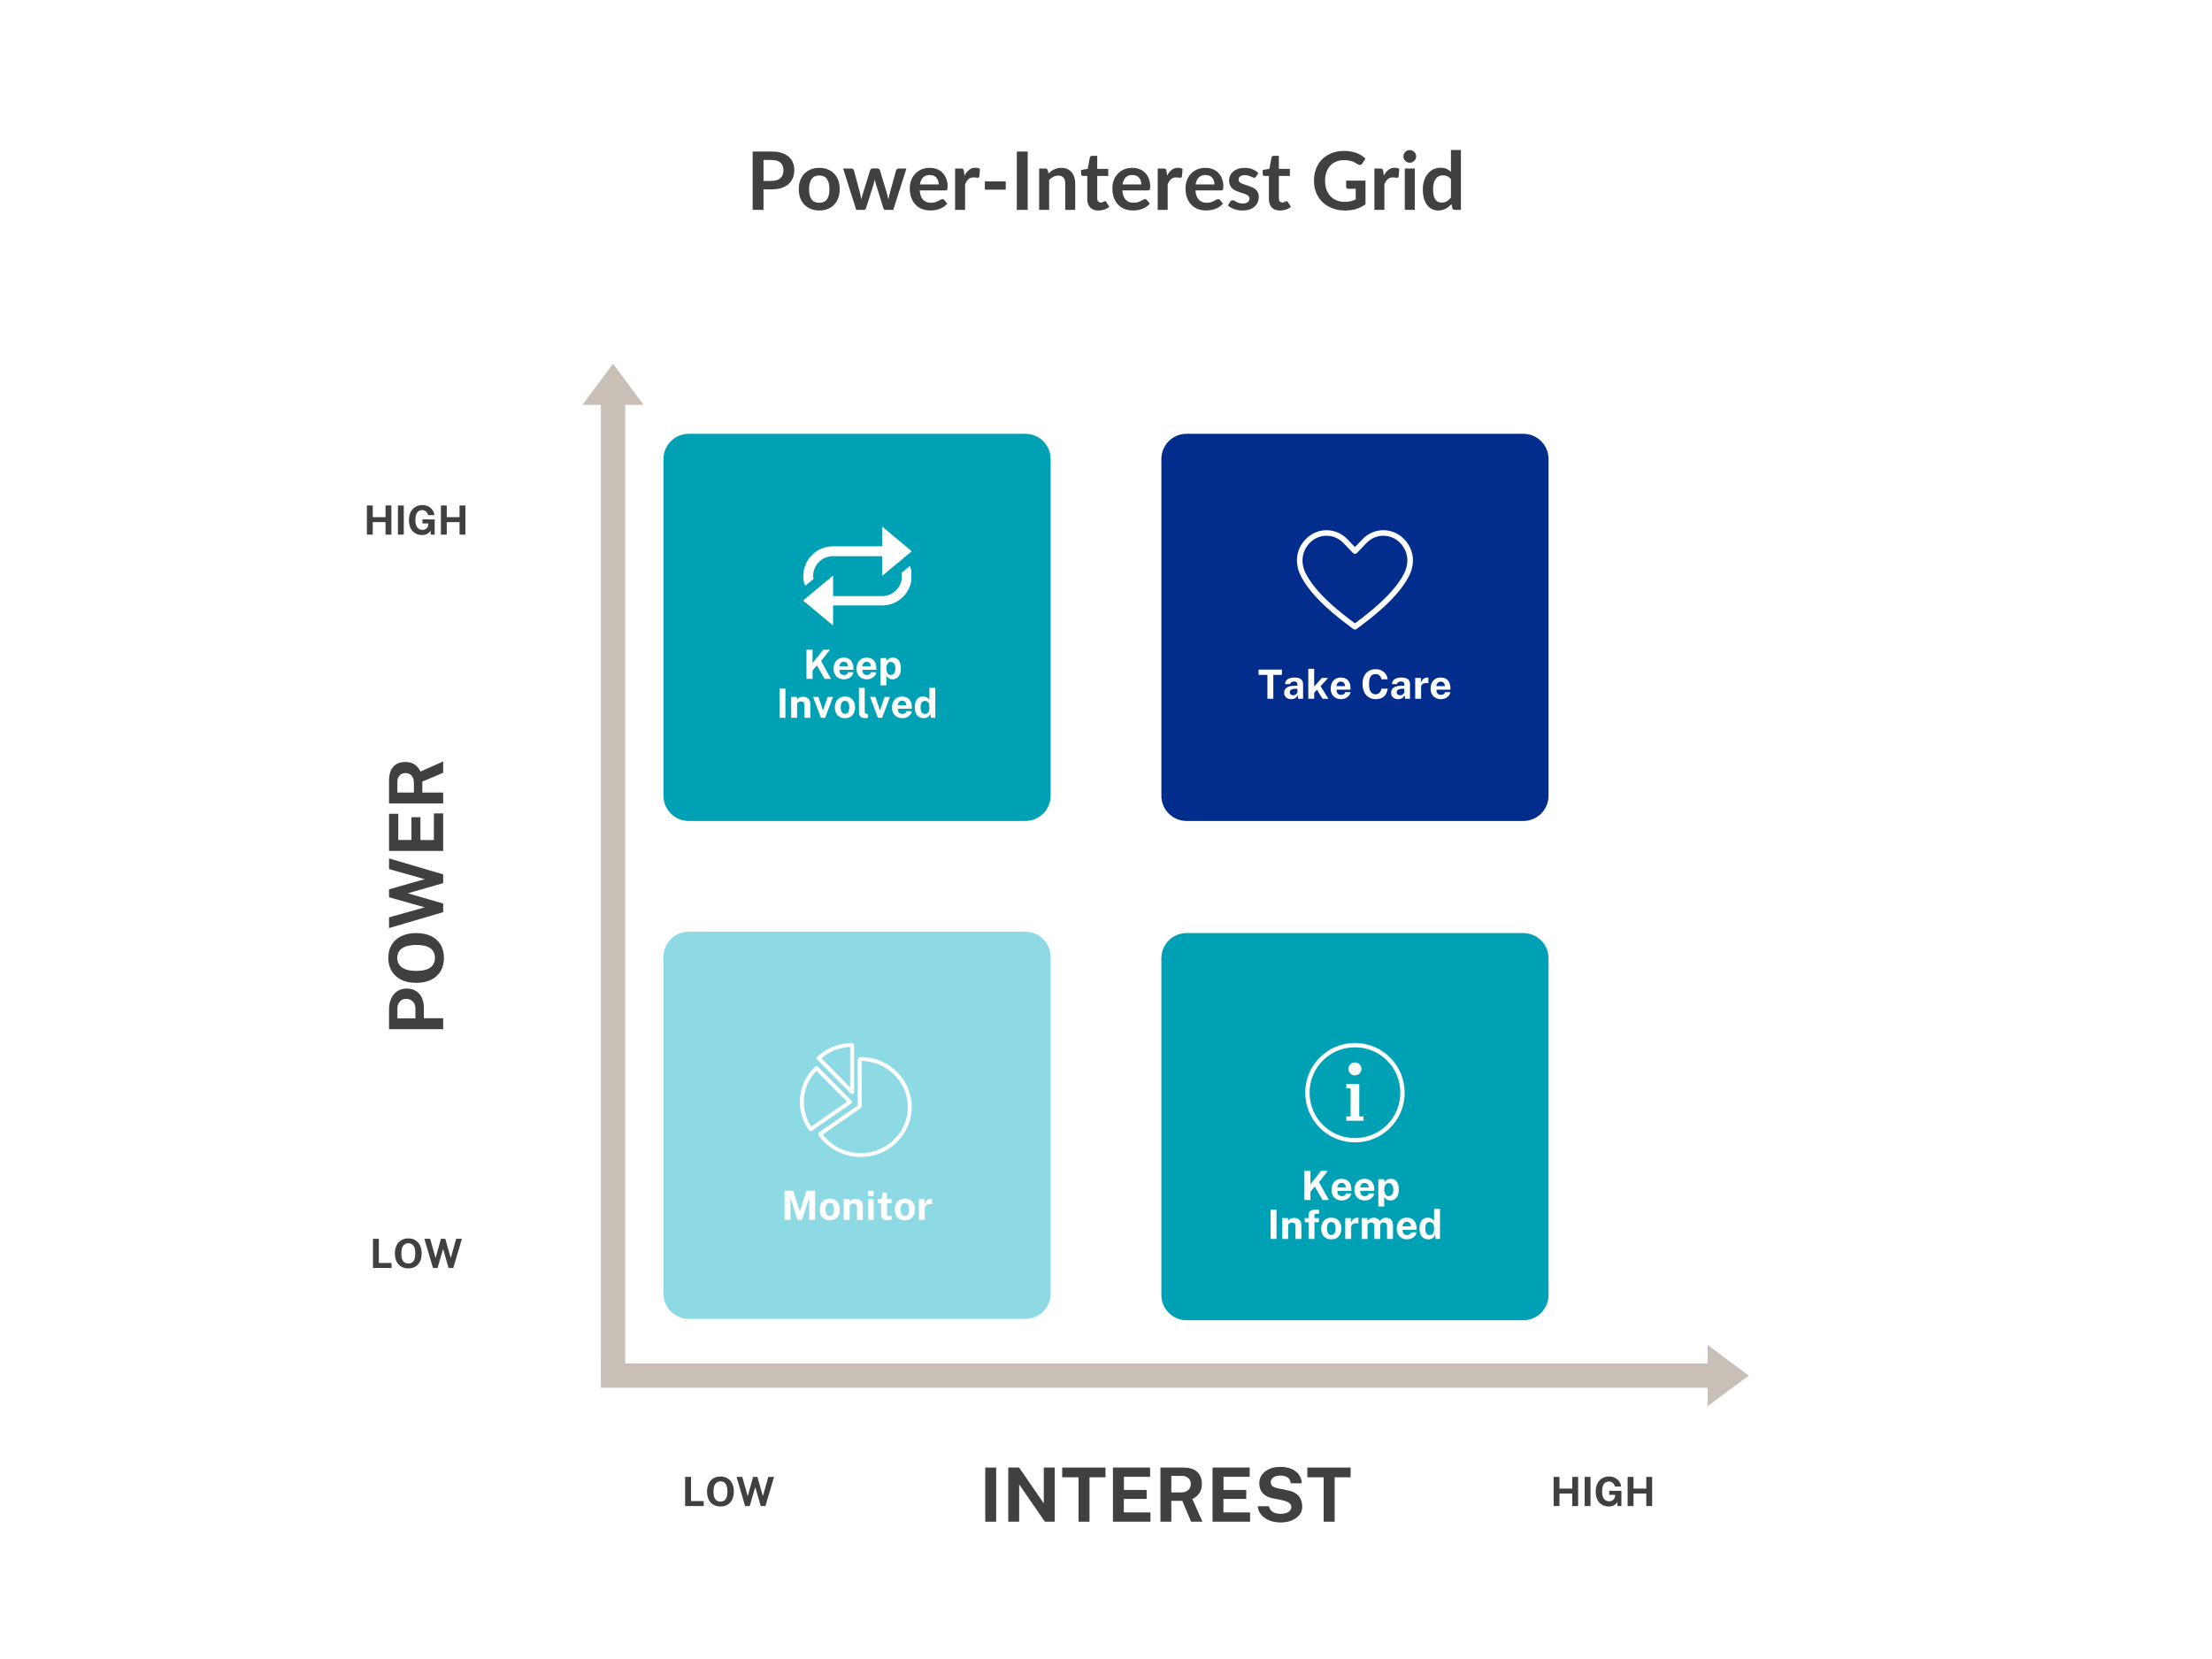 <svg xmlns="http://www.w3.org/2000/svg" xmlns:xlink="http://www.w3.org/1999/xlink" width="1024" zoomAndPan="magnify" viewBox="0 0 768 576" height="768" preserveAspectRatio="xMidYMid meet" version="1.0"><defs><g/><clipPath id="93d36ceb77"><path d="M 230.352 150.613 L 364.777 150.613 L 364.777 285.035 L 230.352 285.035 Z M 230.352 150.613 " clip-rule="nonzero"/></clipPath><clipPath id="74275acc23"><path d="M 356.035 285.035 L 239.094 285.035 C 234.277 285.035 230.352 281.113 230.352 276.293 L 230.352 159.355 C 230.352 154.535 234.277 150.613 239.094 150.613 L 356.035 150.613 C 360.852 150.613 364.777 154.535 364.777 159.355 L 364.777 276.293 C 364.777 281.113 360.852 285.035 356.035 285.035 Z M 356.035 285.035 " clip-rule="nonzero"/></clipPath><clipPath id="1bbfef368e"><path d="M 403.223 150.613 L 537.648 150.613 L 537.648 285.035 L 403.223 285.035 Z M 403.223 150.613 " clip-rule="nonzero"/></clipPath><clipPath id="9b5f910b57"><path d="M 528.906 285.035 L 411.965 285.035 C 407.148 285.035 403.223 281.113 403.223 276.293 L 403.223 159.355 C 403.223 154.535 407.148 150.613 411.965 150.613 L 528.906 150.613 C 533.723 150.613 537.648 154.535 537.648 159.355 L 537.648 276.293 C 537.648 281.113 533.723 285.035 528.906 285.035 Z M 528.906 285.035 " clip-rule="nonzero"/></clipPath><clipPath id="39680449cd"><path d="M 208.637 473.383 L 597.809 473.383 L 597.809 481.828 L 208.637 481.828 Z M 208.637 473.383 " clip-rule="nonzero"/></clipPath><clipPath id="d564985b3d"><path d="M 592.875 466.961 L 607.164 466.961 L 607.164 488.227 L 592.875 488.227 Z M 592.875 466.961 " clip-rule="nonzero"/></clipPath><clipPath id="33e3f361b2"><path d="M 592.875 488.227 L 607.164 477.602 L 592.875 466.973 Z M 592.875 488.227 " clip-rule="nonzero"/></clipPath><clipPath id="451f1d0611"><path d="M 208.625 136.676 L 217.074 136.676 L 217.074 479.73 L 208.625 479.73 Z M 208.625 136.676 " clip-rule="nonzero"/></clipPath><clipPath id="a437b082ec"><path d="M 202.211 126.281 L 223.48 126.281 L 223.48 140.57 L 202.211 140.57 Z M 202.211 126.281 " clip-rule="nonzero"/></clipPath><clipPath id="6dd74bd065"><path d="M 223.48 140.57 L 212.852 126.281 L 202.227 140.57 Z M 223.48 140.57 " clip-rule="nonzero"/></clipPath><clipPath id="fa5620d5ab"><path d="M 230.352 323.484 L 364.777 323.484 L 364.777 457.906 L 230.352 457.906 Z M 230.352 323.484 " clip-rule="nonzero"/></clipPath><clipPath id="d7b41a4276"><path d="M 356.035 457.906 L 239.094 457.906 C 234.277 457.906 230.352 453.98 230.352 449.164 L 230.352 332.223 C 230.352 327.406 234.277 323.484 239.094 323.484 L 356.035 323.484 C 360.852 323.484 364.777 327.406 364.777 332.223 L 364.777 449.164 C 364.777 453.98 360.852 457.906 356.035 457.906 Z M 356.035 457.906 " clip-rule="nonzero"/></clipPath><clipPath id="acceae4f04"><path d="M 403.223 323.957 L 537.648 323.957 L 537.648 458.383 L 403.223 458.383 Z M 403.223 323.957 " clip-rule="nonzero"/></clipPath><clipPath id="ac74a4b06c"><path d="M 528.906 458.383 L 411.965 458.383 C 407.148 458.383 403.223 454.457 403.223 449.641 L 403.223 332.699 C 403.223 327.883 407.148 323.957 411.965 323.957 L 528.906 323.957 C 533.723 323.957 537.648 327.883 537.648 332.699 L 537.648 449.641 C 537.648 454.457 533.723 458.383 528.906 458.383 Z M 528.906 458.383 " clip-rule="nonzero"/></clipPath><clipPath id="f13d4f42d9"><path d="M 306 182.828 L 316.402 182.828 L 316.402 200 L 306 200 Z M 306 182.828 " clip-rule="nonzero"/></clipPath><clipPath id="57d4b800dd"><path d="M 278.902 189 L 313 189 L 313 204 L 278.902 204 Z M 278.902 189 " clip-rule="nonzero"/></clipPath><clipPath id="25361c69dd"><path d="M 278.902 199 L 290 199 L 290 217.328 L 278.902 217.328 Z M 278.902 199 " clip-rule="nonzero"/></clipPath><clipPath id="9cd2fcb81a"><path d="M 282 196 L 316.402 196 L 316.402 211 L 282 211 Z M 282 196 " clip-rule="nonzero"/></clipPath><clipPath id="64905409c4"><path d="M 278.902 199 L 290 199 L 290 217.328 L 278.902 217.328 Z M 278.902 199 " clip-rule="nonzero"/></clipPath><clipPath id="cd9f30a9a6"><path d="M 450 184.059 L 491 184.059 L 491 218.559 L 450 218.559 Z M 450 184.059 " clip-rule="nonzero"/></clipPath><clipPath id="1bf6a862d7"><path d="M 453.18 362.121 L 487.68 362.121 L 487.68 396.621 L 453.18 396.621 Z M 453.18 362.121 " clip-rule="nonzero"/></clipPath><clipPath id="80b5cd64c1"><path d="M 283 362.121 L 297 362.121 L 297 380 L 283 380 Z M 283 362.121 " clip-rule="nonzero"/></clipPath><clipPath id="71c9855856"><path d="M 277.695 370 L 296 370 L 296 393 L 277.695 393 Z M 277.695 370 " clip-rule="nonzero"/></clipPath><clipPath id="9b1f5f8981"><path d="M 284 366 L 316.695 366 L 316.695 401.871 L 284 401.871 Z M 284 366 " clip-rule="nonzero"/></clipPath></defs><rect x="-76.8" width="921.6" fill="#ffffff" y="-57.6" height="691.2" fill-opacity="1"/><rect x="-76.8" width="921.6" fill="#ffffff" y="-57.6" height="691.2" fill-opacity="1"/><g clip-path="url(#93d36ceb77)"><g clip-path="url(#74275acc23)"><path fill="#00a1b5" d="M 230.352 150.613 L 364.777 150.613 L 364.777 285.035 L 230.352 285.035 Z M 230.352 150.613 " fill-opacity="1" fill-rule="nonzero"/></g></g><g clip-path="url(#1bbfef368e)"><g clip-path="url(#9b5f910b57)"><path fill="#022d8c" d="M 403.223 150.613 L 537.648 150.613 L 537.648 285.035 L 403.223 285.035 Z M 403.223 150.613 " fill-opacity="1" fill-rule="nonzero"/></g></g><g clip-path="url(#39680449cd)"><path fill="#c8bfb6" d="M 208.637 473.383 L 597.82 473.383 L 597.82 481.828 L 208.637 481.828 Z M 208.637 473.383 " fill-opacity="1" fill-rule="nonzero"/></g><g clip-path="url(#d564985b3d)"><g clip-path="url(#33e3f361b2)"><path fill="#c8bfb6" d="M 592.875 488.227 L 592.875 466.961 L 607.164 466.961 L 607.164 488.227 Z M 592.875 488.227 " fill-opacity="1" fill-rule="nonzero"/></g></g><g clip-path="url(#451f1d0611)"><path fill="#c8bfb6" d="M 217.074 136.676 L 217.074 479.738 L 208.625 479.738 L 208.625 136.676 Z M 217.074 136.676 " fill-opacity="1" fill-rule="nonzero"/></g><g clip-path="url(#a437b082ec)"><g clip-path="url(#6dd74bd065)"><path fill="#c8bfb6" d="M 223.48 140.57 L 202.211 140.57 L 202.211 126.281 L 223.48 126.281 Z M 223.48 140.57 " fill-opacity="1" fill-rule="nonzero"/></g></g><g clip-path="url(#fa5620d5ab)"><g clip-path="url(#d7b41a4276)"><path fill="#8edae4" d="M 230.352 323.484 L 364.777 323.484 L 364.777 457.906 L 230.352 457.906 Z M 230.352 323.484 " fill-opacity="1" fill-rule="nonzero"/></g></g><g clip-path="url(#acceae4f04)"><g clip-path="url(#ac74a4b06c)"><path fill="#00a1b5" d="M 403.223 323.957 L 537.648 323.957 L 537.648 458.383 L 403.223 458.383 Z M 403.223 323.957 " fill-opacity="1" fill-rule="nonzero"/></g></g><g clip-path="url(#f13d4f42d9)"><path fill="#ffffff" d="M 306.289 199.945 L 306.289 182.828 L 316.559 191.387 Z M 306.289 199.945 " fill-opacity="1" fill-rule="nonzero"/></g><g clip-path="url(#57d4b800dd)"><path fill="#ffffff" d="M 311.426 191.043 C 309.887 190.188 308.172 189.676 306.289 189.676 L 289.176 189.676 C 283.527 189.676 278.906 194.297 278.906 199.945 C 278.906 201.145 279.078 202.34 279.59 203.367 L 282.5 200.973 C 282.328 200.629 282.328 200.285 282.328 199.945 C 282.328 196.18 285.41 193.098 289.176 193.098 L 306.289 193.098 C 307.316 193.098 308.344 193.441 309.371 193.781 C 311.598 194.98 314.508 192.758 311.426 191.043 Z M 311.426 191.043 " fill-opacity="1" fill-rule="nonzero"/></g><g clip-path="url(#25361c69dd)"><path fill="#ffffff" d="M 289.176 199.945 L 289.176 217.059 L 278.906 208.504 Z M 289.176 199.945 " fill-opacity="1" fill-rule="nonzero"/></g><g clip-path="url(#9cd2fcb81a)"><path fill="#ffffff" d="M 284.039 208.844 C 285.582 209.699 287.293 210.215 289.176 210.215 L 306.289 210.215 C 311.938 210.215 316.559 205.594 316.559 199.945 C 316.559 198.746 316.391 197.547 315.875 196.52 L 312.965 198.918 C 312.965 199.262 313.137 199.773 313.137 200.117 C 313.137 203.883 310.055 206.961 306.289 206.961 L 289.176 206.961 C 288.148 206.961 287.121 206.621 286.094 206.277 C 283.871 204.906 280.961 207.133 284.039 208.844 Z M 284.039 208.844 " fill-opacity="1" fill-rule="nonzero"/></g><g clip-path="url(#64905409c4)"><path fill="#ffffff" d="M 289.176 199.945 L 289.176 217.059 L 278.906 208.504 Z M 289.176 199.945 " fill-opacity="1" fill-rule="nonzero"/></g><g clip-path="url(#cd9f30a9a6)"><path fill="#ffffff" d="M 470.43 218.574 C 470.227 218.574 470.023 218.512 469.852 218.383 L 469.117 217.832 C 464.852 214.641 455.969 208 451.852 200.379 C 449.355 195.719 449.895 190.809 453.293 187.242 C 455.238 185.207 457.82 184.09 460.57 184.09 C 460.574 184.09 460.578 184.09 460.578 184.09 C 463.324 184.094 465.906 185.211 467.84 187.242 L 470.434 189.953 L 473.016 187.242 C 474.953 185.211 477.535 184.094 480.281 184.09 C 480.281 184.09 480.285 184.09 480.289 184.09 C 483.039 184.09 485.621 185.207 487.566 187.238 C 490.965 190.809 491.504 195.719 489.012 200.375 C 484.902 207.992 476.02 214.633 471.75 217.824 L 471.004 218.383 C 470.836 218.512 470.633 218.574 470.43 218.574 Z M 460.57 186.008 C 458.352 186.008 456.258 186.914 454.68 188.562 C 451.879 191.5 451.453 195.578 453.539 199.469 C 457.453 206.719 466.109 213.188 470.266 216.297 L 470.43 216.422 L 470.605 216.289 C 474.762 213.18 483.414 206.711 487.32 199.469 C 489.406 195.578 488.98 191.5 486.18 188.562 C 484.602 186.914 482.512 186.008 480.289 186.008 C 480.285 186.008 480.285 186.008 480.281 186.008 C 478.062 186.008 475.973 186.914 474.402 188.562 L 471.129 192 C 470.945 192.191 470.695 192.297 470.434 192.297 C 470.172 192.297 469.922 192.191 469.742 192 L 466.457 188.562 C 464.883 186.914 462.797 186.008 460.578 186.008 C 460.574 186.008 460.574 186.008 460.57 186.008 " fill-opacity="1" fill-rule="nonzero"/></g><g clip-path="url(#1bf6a862d7)"><path fill="#ffffff" d="M 470.434 362.121 C 460.879 362.121 453.18 369.82 453.18 379.375 C 453.18 388.93 460.879 396.633 470.434 396.633 C 479.988 396.633 487.691 388.93 487.691 379.375 C 487.691 369.82 479.988 362.121 470.434 362.121 Z M 470.434 363.621 C 479.188 363.621 486.191 370.625 486.191 379.375 C 486.191 388.129 479.188 395.133 470.434 395.133 C 461.684 395.133 454.68 388.129 454.68 379.375 C 454.68 370.625 461.684 363.621 470.434 363.621 Z M 470.434 368.875 C 470.137 368.875 469.848 368.93 469.574 369.043 C 469.297 369.16 469.055 369.32 468.844 369.531 C 468.633 369.742 468.469 369.988 468.355 370.262 C 468.242 370.539 468.184 370.824 468.184 371.125 C 468.184 371.422 468.242 371.711 468.355 371.984 C 468.469 372.262 468.633 372.504 468.844 372.715 C 469.055 372.926 469.297 373.09 469.574 373.203 C 469.848 373.316 470.137 373.375 470.434 373.375 C 470.734 373.375 471.02 373.316 471.297 373.203 C 471.57 373.09 471.816 372.926 472.027 372.715 C 472.238 372.504 472.398 372.262 472.516 371.984 C 472.629 371.711 472.688 371.422 472.688 371.125 C 472.688 370.824 472.629 370.539 472.516 370.262 C 472.398 369.988 472.238 369.742 472.027 369.531 C 471.816 369.32 471.57 369.16 471.297 369.043 C 471.02 368.93 470.734 368.875 470.434 368.875 Z M 467.434 376.375 L 467.434 377.875 L 468.934 377.875 L 468.934 387.629 L 467.434 387.629 L 467.434 389.129 L 473.438 389.129 L 473.438 387.629 L 471.934 387.629 L 471.934 376.375 Z M 467.434 376.375 " fill-opacity="1" fill-rule="nonzero"/></g><g clip-path="url(#80b5cd64c1)"><path fill="#ffffff" d="M 296.109 379.785 C 296.391 379.676 296.535 379.469 296.535 379.164 L 296.535 362.805 C 296.535 362.617 296.465 362.457 296.332 362.328 C 296.199 362.195 296.039 362.133 295.852 362.133 C 293.598 362.129 291.426 362.539 289.336 363.367 C 287.242 364.199 285.379 365.387 283.742 366.938 C 283.609 367.062 283.539 367.223 283.535 367.406 C 283.531 367.594 283.598 367.754 283.727 367.883 L 295.359 379.629 C 295.574 379.844 295.824 379.898 296.109 379.785 Z M 295.168 377.512 L 285.195 367.441 C 286.586 366.234 288.133 365.289 289.844 364.613 C 291.555 363.934 293.328 363.559 295.168 363.488 Z M 295.168 377.512 " fill-opacity="1" fill-rule="nonzero"/></g><g clip-path="url(#71c9855856)"><path fill="#ffffff" d="M 295.797 382.66 C 295.816 382.457 295.754 382.281 295.605 382.133 L 283.973 370.387 C 283.84 370.254 283.68 370.184 283.492 370.184 C 283.305 370.184 283.145 370.246 283.004 370.371 C 279.586 373.609 277.707 377.953 277.707 382.602 C 277.703 384.371 277.977 386.098 278.527 387.781 C 279.074 389.465 279.871 391.02 280.914 392.449 C 281.055 392.637 281.238 392.73 281.473 392.73 C 281.617 392.73 281.75 392.688 281.867 392.605 L 295.512 383.148 C 295.68 383.031 295.777 382.867 295.797 382.66 Z M 281.648 391.117 C 279.93 388.539 279.074 385.699 279.078 382.602 C 279.078 378.543 280.633 374.738 283.477 371.809 L 294.066 382.504 Z M 281.648 391.117 " fill-opacity="1" fill-rule="nonzero"/></g><g clip-path="url(#9b1f5f8981)"><path fill="#ffffff" d="M 316.395 382.07 C 316.355 381.793 316.312 381.516 316.262 381.242 C 316.152 380.656 316.012 380.078 315.84 379.504 C 315.77 379.262 315.688 379.016 315.605 378.773 C 315.426 378.254 315.215 377.73 314.984 377.234 C 314.883 377.012 314.777 376.797 314.668 376.582 C 314.43 376.117 314.164 375.652 313.879 375.199 C 313.75 375 313.625 374.809 313.492 374.617 C 313.168 374.148 312.812 373.691 312.441 373.258 C 312.297 373.082 312.145 372.91 311.988 372.742 C 311.648 372.375 311.281 372.012 310.898 371.66 C 310.73 371.508 310.559 371.355 310.383 371.211 C 309.988 370.879 309.574 370.559 309.156 370.262 C 308.965 370.129 308.773 369.996 308.578 369.871 C 308.121 369.574 307.656 369.301 307.203 369.062 C 306.992 368.949 306.773 368.844 306.559 368.738 C 305.996 368.469 305.426 368.234 304.84 368.023 C 304.598 367.945 304.352 367.859 304.109 367.781 C 303.539 367.605 302.949 367.457 302.355 367.34 C 302.082 367.285 301.809 367.238 301.527 367.195 C 300.863 367.094 300.195 367.031 299.52 367.008 C 299.285 367 299.047 366.992 298.809 366.992 C 298.676 366.988 298.547 367.012 298.422 367.062 C 298.301 367.113 298.191 367.184 298.094 367.277 C 298 367.371 297.926 367.48 297.875 367.602 C 297.82 367.723 297.793 367.852 297.793 367.984 L 297.793 383.844 L 284.586 393 C 284.355 393.16 284.215 393.375 284.168 393.652 C 284.121 393.922 284.18 394.168 284.344 394.391 L 284.41 394.477 C 284.695 394.867 285.016 395.258 285.387 395.68 C 285.535 395.848 285.688 396.02 285.844 396.18 C 286.188 396.539 286.562 396.898 286.957 397.246 C 287.129 397.398 287.301 397.543 287.48 397.691 C 287.969 398.086 288.422 398.422 288.871 398.719 C 289.035 398.828 289.203 398.93 289.371 399.031 L 289.469 399.09 C 289.93 399.371 290.402 399.629 290.879 399.867 C 291.098 399.973 291.316 400.078 291.535 400.176 C 292.023 400.387 292.539 400.586 293.121 400.781 C 293.363 400.859 293.609 400.941 293.859 401.012 C 294.445 401.18 295.035 401.32 295.633 401.43 C 295.914 401.477 296.199 401.516 296.48 401.555 C 297.23 401.652 297.988 401.707 298.75 401.711 L 298.812 401.711 C 299.137 401.711 299.453 401.699 299.766 401.684 C 300.613 401.637 301.453 401.535 302.285 401.375 C 302.699 401.293 303.121 401.191 303.57 401.07 C 306.172 400.367 308.492 399.133 310.531 397.367 C 312.102 396.012 313.395 394.43 314.41 392.617 C 315.047 391.473 315.543 390.27 315.902 389.008 C 316.027 388.562 316.129 388.148 316.211 387.746 C 316.375 386.934 316.48 386.113 316.527 385.285 C 316.543 384.977 316.555 384.668 316.555 384.355 L 316.555 384.305 C 316.547 383.559 316.496 382.812 316.395 382.07 Z M 315.156 385.215 C 315.117 385.977 315.02 386.734 314.867 387.484 C 314.789 387.855 314.695 388.238 314.578 388.648 C 314.25 389.812 313.793 390.922 313.207 391.98 C 312.613 393.047 311.906 394.031 311.09 394.934 C 309.801 396.363 308.305 397.531 306.609 398.438 C 305.523 399.016 304.387 399.461 303.203 399.785 C 302.789 399.898 302.398 399.988 302.016 400.062 C 301.25 400.211 300.477 400.309 299.695 400.348 C 299.402 400.363 299.113 400.375 298.816 400.371 L 298.77 400.371 C 298.062 400.371 297.359 400.324 296.66 400.23 C 296.398 400.195 296.141 400.16 295.883 400.113 C 295.328 400.012 294.781 399.883 294.242 399.727 C 294.012 399.664 293.785 399.59 293.562 399.516 C 293.023 399.336 292.547 399.152 292.102 398.957 C 291.895 398.867 291.691 398.77 291.492 398.672 C 291.055 398.457 290.617 398.215 290.191 397.957 L 290.09 397.895 C 289.938 397.801 289.785 397.711 289.641 397.613 C 289.23 397.344 288.809 397.031 288.355 396.664 C 288.195 396.531 288.031 396.395 287.871 396.258 C 287.504 395.934 287.16 395.605 286.844 395.273 C 286.699 395.121 286.559 394.965 286.422 394.809 C 286.145 394.492 285.898 394.195 285.672 393.898 L 298.875 384.734 C 299.066 384.602 299.164 384.418 299.164 384.188 L 299.164 368.344 L 299.469 368.355 C 300.09 368.379 300.707 368.434 301.32 368.527 C 301.578 368.566 301.836 368.609 302.086 368.66 C 302.633 368.77 303.176 368.906 303.703 369.066 C 303.926 369.137 304.152 369.211 304.371 369.293 C 304.91 369.48 305.441 369.699 305.957 369.941 C 306.156 370.039 306.355 370.141 306.555 370.242 C 306.973 370.461 307.398 370.711 307.824 370.988 C 308 371.105 308.176 371.223 308.355 371.352 C 308.742 371.621 309.125 371.918 309.488 372.227 C 309.652 372.359 309.809 372.5 309.965 372.641 C 310.32 372.965 310.66 373.301 310.973 373.641 C 311.117 373.797 311.254 373.953 311.391 374.113 C 311.734 374.516 312.059 374.941 312.363 375.375 C 312.484 375.551 312.602 375.727 312.715 375.906 C 312.977 376.324 313.223 376.75 313.441 377.18 C 313.543 377.375 313.641 377.574 313.734 377.781 C 313.949 378.242 314.141 378.723 314.309 379.203 C 314.387 379.422 314.457 379.645 314.527 379.875 C 314.684 380.402 314.812 380.938 314.914 381.48 C 314.961 381.734 315 381.988 315.035 382.246 C 315.129 382.93 315.176 383.617 315.18 384.309 L 315.18 384.355 C 315.18 384.645 315.172 384.93 315.156 385.215 Z M 315.156 385.215 " fill-opacity="1" fill-rule="nonzero"/></g><g fill="#ffffff" fill-opacity="1"><g transform="translate(278.868, 235.713)"><g><path d="M 9.656 0 L 7.438 0 L 4.75 -4.719 L 3.25 -2.906 L 3.25 0 L 1.141 0 L 1.141 -10.125 L 3.25 -10.125 L 3.25 -5.484 L 6.938 -10.125 L 9.281 -10.125 L 6.219 -6.203 Z M 9.656 0 "/></g></g></g><g fill="#ffffff" fill-opacity="1"><g transform="translate(288.901, 235.713)"><g><path d="M 2.562 -3.156 C 2.551 -2.781 2.602 -2.457 2.719 -2.188 C 2.844 -1.914 3.02 -1.707 3.25 -1.562 C 3.488 -1.414 3.77 -1.344 4.094 -1.344 C 4.445 -1.344 4.754 -1.414 5.016 -1.562 C 5.273 -1.707 5.457 -1.953 5.562 -2.297 L 7.406 -2.297 C 7.32 -1.785 7.113 -1.348 6.781 -0.984 C 6.457 -0.617 6.062 -0.336 5.594 -0.141 C 5.133 0.047 4.648 0.141 4.141 0.141 C 3.43 0.141 2.801 -0.008 2.25 -0.312 C 1.707 -0.613 1.285 -1.039 0.984 -1.594 C 0.68 -2.145 0.531 -2.789 0.531 -3.531 C 0.531 -4.258 0.664 -4.91 0.938 -5.484 C 1.219 -6.066 1.617 -6.523 2.141 -6.859 C 2.672 -7.203 3.301 -7.375 4.031 -7.375 C 4.77 -7.375 5.391 -7.219 5.891 -6.906 C 6.398 -6.602 6.781 -6.172 7.031 -5.609 C 7.281 -5.055 7.406 -4.422 7.406 -3.703 L 7.406 -3.156 Z M 2.547 -4.375 L 5.5 -4.375 C 5.5 -4.656 5.445 -4.914 5.344 -5.156 C 5.238 -5.406 5.078 -5.598 4.859 -5.734 C 4.641 -5.879 4.363 -5.953 4.031 -5.953 C 3.719 -5.953 3.445 -5.875 3.219 -5.719 C 3 -5.57 2.832 -5.375 2.719 -5.125 C 2.602 -4.883 2.547 -4.633 2.547 -4.375 Z M 2.547 -4.375 "/></g></g></g><g fill="#ffffff" fill-opacity="1"><g transform="translate(296.855, 235.713)"><g><path d="M 2.562 -3.156 C 2.551 -2.781 2.602 -2.457 2.719 -2.188 C 2.844 -1.914 3.02 -1.707 3.25 -1.562 C 3.488 -1.414 3.77 -1.344 4.094 -1.344 C 4.445 -1.344 4.754 -1.414 5.016 -1.562 C 5.273 -1.707 5.457 -1.953 5.562 -2.297 L 7.406 -2.297 C 7.32 -1.785 7.113 -1.348 6.781 -0.984 C 6.457 -0.617 6.062 -0.336 5.594 -0.141 C 5.133 0.047 4.648 0.141 4.141 0.141 C 3.43 0.141 2.801 -0.008 2.25 -0.312 C 1.707 -0.613 1.285 -1.039 0.984 -1.594 C 0.68 -2.145 0.531 -2.789 0.531 -3.531 C 0.531 -4.258 0.664 -4.91 0.938 -5.484 C 1.219 -6.066 1.617 -6.523 2.141 -6.859 C 2.672 -7.203 3.301 -7.375 4.031 -7.375 C 4.77 -7.375 5.391 -7.219 5.891 -6.906 C 6.398 -6.602 6.781 -6.172 7.031 -5.609 C 7.281 -5.055 7.406 -4.422 7.406 -3.703 L 7.406 -3.156 Z M 2.547 -4.375 L 5.5 -4.375 C 5.5 -4.656 5.445 -4.914 5.344 -5.156 C 5.238 -5.406 5.078 -5.598 4.859 -5.734 C 4.641 -5.879 4.363 -5.953 4.031 -5.953 C 3.719 -5.953 3.445 -5.875 3.219 -5.719 C 3 -5.57 2.832 -5.375 2.719 -5.125 C 2.602 -4.883 2.547 -4.633 2.547 -4.375 Z M 2.547 -4.375 "/></g></g></g><g fill="#ffffff" fill-opacity="1"><g transform="translate(304.81, 235.713)"><g><path d="M 0.875 2.25 L 0.875 -7.234 L 2.922 -7.234 L 2.938 -6.188 C 3.039 -6.363 3.172 -6.52 3.328 -6.656 C 3.484 -6.801 3.656 -6.926 3.844 -7.031 C 4.039 -7.145 4.25 -7.227 4.469 -7.281 C 4.695 -7.344 4.938 -7.375 5.188 -7.375 C 5.719 -7.375 6.191 -7.242 6.609 -6.984 C 7.035 -6.723 7.367 -6.316 7.609 -5.766 C 7.848 -5.211 7.969 -4.516 7.969 -3.672 C 7.969 -2.797 7.836 -2.078 7.578 -1.516 C 7.316 -0.953 6.957 -0.535 6.5 -0.266 C 6.051 0.004 5.547 0.141 4.984 0.141 C 4.742 0.141 4.52 0.109 4.312 0.047 C 4.113 -0.016 3.926 -0.102 3.75 -0.219 C 3.57 -0.332 3.414 -0.461 3.281 -0.609 C 3.145 -0.754 3.023 -0.91 2.922 -1.078 L 2.922 2.25 Z M 4.484 -1.359 C 4.93 -1.359 5.305 -1.539 5.609 -1.906 C 5.91 -2.281 6.062 -2.863 6.062 -3.656 C 6.062 -4.363 5.914 -4.91 5.625 -5.297 C 5.332 -5.691 4.953 -5.891 4.484 -5.891 C 3.961 -5.891 3.57 -5.676 3.312 -5.25 C 3.051 -4.82 2.922 -4.289 2.922 -3.656 C 2.922 -3.25 2.977 -2.867 3.094 -2.516 C 3.207 -2.172 3.379 -1.891 3.609 -1.672 C 3.836 -1.461 4.129 -1.359 4.484 -1.359 Z M 4.484 -1.359 "/></g></g></g><g fill="#ffffff" fill-opacity="1"><g transform="translate(313.263, 235.713)"><g/></g></g><g fill="#ffffff" fill-opacity="1"><g transform="translate(269.517, 249.213)"><g><path d="M 1.141 -10.125 L 3.172 -10.125 L 3.172 0 L 1.141 0 Z M 1.141 -10.125 "/></g></g></g><g fill="#ffffff" fill-opacity="1"><g transform="translate(273.819, 249.213)"><g><path d="M 0.875 0 L 0.875 -7.234 L 2.891 -7.234 L 2.891 -6.219 C 2.992 -6.395 3.133 -6.566 3.312 -6.734 C 3.5 -6.898 3.727 -7.035 4 -7.141 C 4.281 -7.242 4.609 -7.297 4.984 -7.297 C 5.43 -7.297 5.844 -7.207 6.219 -7.031 C 6.602 -6.863 6.914 -6.594 7.156 -6.219 C 7.395 -5.852 7.516 -5.375 7.516 -4.781 L 7.516 0 L 5.469 0 L 5.469 -4.516 C 5.469 -4.91 5.352 -5.207 5.125 -5.406 C 4.895 -5.602 4.609 -5.703 4.266 -5.703 C 4.047 -5.703 3.832 -5.66 3.625 -5.578 C 3.414 -5.492 3.242 -5.375 3.109 -5.219 C 2.984 -5.062 2.922 -4.867 2.922 -4.641 L 2.922 0 Z M 0.875 0 "/></g></g></g><g fill="#ffffff" fill-opacity="1"><g transform="translate(282.117, 249.213)"><g><path d="M 7.094 -7.234 L 4.375 0 L 2.906 0 L 0.188 -7.234 L 2.031 -7.234 L 3.609 -2.625 L 3.672 -2.625 L 5.234 -7.234 Z M 7.094 -7.234 "/></g></g></g><g fill="#ffffff" fill-opacity="1"><g transform="translate(289.393, 249.213)"><g><path d="M 3.984 0.141 C 3.273 0.141 2.656 -0.008 2.125 -0.312 C 1.602 -0.613 1.195 -1.039 0.906 -1.594 C 0.625 -2.156 0.484 -2.816 0.484 -3.578 C 0.484 -4.336 0.625 -5 0.906 -5.562 C 1.195 -6.133 1.602 -6.578 2.125 -6.891 C 2.656 -7.211 3.273 -7.375 3.984 -7.375 C 4.703 -7.375 5.32 -7.219 5.844 -6.906 C 6.363 -6.602 6.766 -6.164 7.047 -5.594 C 7.336 -5.02 7.484 -4.348 7.484 -3.578 C 7.484 -2.848 7.344 -2.203 7.062 -1.641 C 6.789 -1.086 6.395 -0.648 5.875 -0.328 C 5.352 -0.016 4.723 0.141 3.984 0.141 Z M 3.984 -1.375 C 4.348 -1.375 4.641 -1.477 4.859 -1.688 C 5.078 -1.906 5.234 -2.18 5.328 -2.516 C 5.43 -2.859 5.484 -3.234 5.484 -3.641 C 5.484 -4.023 5.438 -4.391 5.344 -4.734 C 5.258 -5.078 5.109 -5.352 4.891 -5.562 C 4.672 -5.77 4.367 -5.875 3.984 -5.875 C 3.629 -5.875 3.336 -5.773 3.109 -5.578 C 2.891 -5.379 2.727 -5.109 2.625 -4.766 C 2.531 -4.43 2.484 -4.055 2.484 -3.641 C 2.484 -3.266 2.531 -2.898 2.625 -2.547 C 2.719 -2.203 2.875 -1.922 3.094 -1.703 C 3.312 -1.484 3.609 -1.375 3.984 -1.375 Z M 3.984 -1.375 "/></g></g></g><g fill="#ffffff" fill-opacity="1"><g transform="translate(297.354, 249.213)"><g><path d="M 3.188 0.125 C 2.656 0.125 2.234 0.062 1.922 -0.062 C 1.609 -0.188 1.375 -0.352 1.219 -0.562 C 1.07 -0.77 0.977 -1 0.938 -1.25 C 0.895 -1.508 0.875 -1.77 0.875 -2.031 L 0.875 -10.406 L 2.875 -10.406 L 2.875 -2.281 C 2.875 -2.02 2.93 -1.805 3.047 -1.641 C 3.16 -1.473 3.379 -1.367 3.703 -1.328 L 4.031 -1.312 L 4.031 -0.047 C 3.895 -0.004 3.754 0.031 3.609 0.062 C 3.461 0.102 3.32 0.125 3.188 0.125 Z M 3.188 0.125 "/></g></g></g><g fill="#ffffff" fill-opacity="1"><g transform="translate(301.902, 249.213)"><g><path d="M 7.094 -7.234 L 4.375 0 L 2.906 0 L 0.188 -7.234 L 2.031 -7.234 L 3.609 -2.625 L 3.672 -2.625 L 5.234 -7.234 Z M 7.094 -7.234 "/></g></g></g><g fill="#ffffff" fill-opacity="1"><g transform="translate(309.178, 249.213)"><g><path d="M 2.562 -3.156 C 2.551 -2.781 2.602 -2.457 2.719 -2.188 C 2.844 -1.914 3.02 -1.707 3.25 -1.562 C 3.488 -1.414 3.77 -1.344 4.094 -1.344 C 4.445 -1.344 4.754 -1.414 5.016 -1.562 C 5.273 -1.707 5.457 -1.953 5.562 -2.297 L 7.406 -2.297 C 7.32 -1.785 7.113 -1.348 6.781 -0.984 C 6.457 -0.617 6.062 -0.336 5.594 -0.141 C 5.133 0.047 4.648 0.141 4.141 0.141 C 3.43 0.141 2.801 -0.008 2.25 -0.312 C 1.707 -0.613 1.285 -1.039 0.984 -1.594 C 0.68 -2.145 0.531 -2.789 0.531 -3.531 C 0.531 -4.258 0.664 -4.91 0.938 -5.484 C 1.219 -6.066 1.617 -6.523 2.141 -6.859 C 2.672 -7.203 3.301 -7.375 4.031 -7.375 C 4.77 -7.375 5.391 -7.219 5.891 -6.906 C 6.398 -6.602 6.781 -6.172 7.031 -5.609 C 7.281 -5.055 7.406 -4.422 7.406 -3.703 L 7.406 -3.156 Z M 2.547 -4.375 L 5.5 -4.375 C 5.5 -4.656 5.445 -4.914 5.344 -5.156 C 5.238 -5.406 5.078 -5.598 4.859 -5.734 C 4.641 -5.879 4.363 -5.953 4.031 -5.953 C 3.719 -5.953 3.445 -5.875 3.219 -5.719 C 3 -5.57 2.832 -5.375 2.719 -5.125 C 2.602 -4.883 2.547 -4.633 2.547 -4.375 Z M 2.547 -4.375 "/></g></g></g><g fill="#ffffff" fill-opacity="1"><g transform="translate(317.132, 249.213)"><g><path d="M 3.562 0.141 C 2.594 0.141 1.836 -0.191 1.297 -0.859 C 0.754 -1.535 0.484 -2.469 0.484 -3.656 C 0.484 -4.414 0.594 -5.07 0.812 -5.625 C 1.031 -6.188 1.352 -6.617 1.781 -6.922 C 2.207 -7.223 2.734 -7.375 3.359 -7.375 C 3.617 -7.375 3.863 -7.344 4.094 -7.281 C 4.32 -7.227 4.523 -7.148 4.703 -7.047 C 4.891 -6.941 5.051 -6.82 5.188 -6.688 C 5.332 -6.551 5.453 -6.41 5.547 -6.266 L 5.547 -10.406 L 7.594 -10.406 L 7.594 0 L 6.109 0 L 5.875 -1.484 C 5.812 -1.285 5.723 -1.086 5.609 -0.891 C 5.492 -0.703 5.344 -0.531 5.156 -0.375 C 4.977 -0.219 4.754 -0.094 4.484 0 C 4.223 0.094 3.914 0.141 3.562 0.141 Z M 4.016 -1.328 C 4.523 -1.328 4.906 -1.504 5.156 -1.859 C 5.414 -2.223 5.547 -2.832 5.547 -3.688 C 5.535 -4.188 5.473 -4.598 5.359 -4.922 C 5.254 -5.242 5.086 -5.484 4.859 -5.641 C 4.641 -5.805 4.363 -5.891 4.031 -5.891 C 3.582 -5.891 3.211 -5.719 2.922 -5.375 C 2.629 -5.039 2.484 -4.477 2.484 -3.688 C 2.484 -2.883 2.617 -2.289 2.891 -1.906 C 3.16 -1.52 3.535 -1.328 4.016 -1.328 Z M 4.016 -1.328 "/></g></g></g><g fill="#ffffff" fill-opacity="1"><g transform="translate(436.715, 242.606)"><g><path d="M 0.266 -8.297 L 0.266 -10.125 L 8.359 -10.125 L 8.359 -8.297 L 5.375 -8.297 L 5.375 0 L 3.328 0 L 3.328 -8.297 Z M 0.266 -8.297 "/></g></g></g><g fill="#ffffff" fill-opacity="1"><g transform="translate(445.334, 242.606)"><g><path d="M 2.969 0.141 C 2.508 0.141 2.094 0.055 1.719 -0.109 C 1.352 -0.285 1.062 -0.535 0.844 -0.859 C 0.633 -1.191 0.531 -1.598 0.531 -2.078 C 0.531 -2.867 0.828 -3.469 1.422 -3.875 C 2.016 -4.289 2.953 -4.504 4.234 -4.516 L 5.125 -4.531 L 5.125 -4.969 C 5.125 -5.301 5.023 -5.555 4.828 -5.734 C 4.641 -5.91 4.344 -6 3.938 -6 C 3.645 -5.988 3.363 -5.914 3.094 -5.781 C 2.82 -5.656 2.641 -5.422 2.547 -5.078 L 0.844 -5.078 C 0.863 -5.598 1.008 -6.023 1.281 -6.359 C 1.562 -6.703 1.938 -6.957 2.406 -7.125 C 2.883 -7.289 3.426 -7.375 4.031 -7.375 C 4.77 -7.375 5.363 -7.281 5.812 -7.094 C 6.258 -6.914 6.582 -6.656 6.781 -6.312 C 6.988 -5.969 7.094 -5.562 7.094 -5.094 L 7.094 0 L 5.391 0 L 5.219 -1.25 C 4.969 -0.727 4.656 -0.363 4.281 -0.156 C 3.914 0.039 3.477 0.141 2.969 0.141 Z M 3.656 -1.203 C 3.844 -1.203 4.023 -1.234 4.203 -1.297 C 4.379 -1.367 4.535 -1.461 4.672 -1.578 C 4.805 -1.691 4.914 -1.82 5 -1.969 C 5.082 -2.113 5.125 -2.266 5.125 -2.422 L 5.125 -3.484 L 4.391 -3.469 C 4.055 -3.469 3.738 -3.426 3.438 -3.344 C 3.145 -3.27 2.91 -3.145 2.734 -2.969 C 2.555 -2.801 2.469 -2.57 2.469 -2.281 C 2.469 -1.938 2.582 -1.672 2.812 -1.484 C 3.039 -1.297 3.32 -1.203 3.656 -1.203 Z M 3.656 -1.203 "/></g></g></g><g fill="#ffffff" fill-opacity="1"><g transform="translate(453.359, 242.606)"><g><path d="M 7.875 0 L 5.828 0 L 3.875 -3.125 L 2.922 -2.094 L 2.922 0 L 0.875 0 L 0.875 -10.406 L 2.922 -10.406 L 2.922 -4.234 L 5.578 -7.234 L 7.781 -7.234 L 5.141 -4.359 Z M 7.875 0 "/></g></g></g><g fill="#ffffff" fill-opacity="1"><g transform="translate(461.488, 242.606)"><g><path d="M 2.562 -3.156 C 2.551 -2.781 2.602 -2.457 2.719 -2.188 C 2.844 -1.914 3.02 -1.707 3.25 -1.562 C 3.488 -1.414 3.77 -1.344 4.094 -1.344 C 4.445 -1.344 4.754 -1.414 5.016 -1.562 C 5.273 -1.707 5.457 -1.953 5.562 -2.297 L 7.406 -2.297 C 7.32 -1.785 7.113 -1.348 6.781 -0.984 C 6.457 -0.617 6.062 -0.336 5.594 -0.141 C 5.133 0.047 4.648 0.141 4.141 0.141 C 3.43 0.141 2.801 -0.008 2.25 -0.312 C 1.707 -0.613 1.285 -1.039 0.984 -1.594 C 0.68 -2.145 0.531 -2.789 0.531 -3.531 C 0.531 -4.258 0.664 -4.91 0.938 -5.484 C 1.219 -6.066 1.617 -6.523 2.141 -6.859 C 2.672 -7.203 3.301 -7.375 4.031 -7.375 C 4.77 -7.375 5.391 -7.219 5.891 -6.906 C 6.398 -6.602 6.781 -6.172 7.031 -5.609 C 7.281 -5.055 7.406 -4.422 7.406 -3.703 L 7.406 -3.156 Z M 2.547 -4.375 L 5.5 -4.375 C 5.5 -4.656 5.445 -4.914 5.344 -5.156 C 5.238 -5.406 5.078 -5.598 4.859 -5.734 C 4.641 -5.879 4.363 -5.953 4.031 -5.953 C 3.719 -5.953 3.445 -5.875 3.219 -5.719 C 3 -5.57 2.832 -5.375 2.719 -5.125 C 2.602 -4.883 2.547 -4.633 2.547 -4.375 Z M 2.547 -4.375 "/></g></g></g><g fill="#ffffff" fill-opacity="1"><g transform="translate(469.443, 242.606)"><g/></g></g><g fill="#ffffff" fill-opacity="1"><g transform="translate(472.409, 242.606)"><g><path d="M 5.25 -10.266 C 6.008 -10.266 6.688 -10.109 7.281 -9.797 C 7.883 -9.492 8.367 -9.078 8.734 -8.547 C 9.098 -8.023 9.312 -7.43 9.375 -6.766 L 7.234 -6.766 C 7.172 -7.117 7.051 -7.43 6.875 -7.703 C 6.707 -7.973 6.484 -8.188 6.203 -8.344 C 5.922 -8.5 5.582 -8.578 5.188 -8.578 C 4.719 -8.578 4.312 -8.461 3.969 -8.234 C 3.633 -8.004 3.375 -7.633 3.188 -7.125 C 3.008 -6.625 2.922 -5.953 2.922 -5.109 C 2.922 -3.859 3.117 -2.953 3.516 -2.391 C 3.922 -1.828 4.477 -1.547 5.188 -1.547 C 5.582 -1.547 5.922 -1.633 6.203 -1.812 C 6.484 -1.988 6.707 -2.223 6.875 -2.516 C 7.051 -2.816 7.172 -3.145 7.234 -3.5 L 9.375 -3.5 C 9.312 -3.02 9.191 -2.562 9.016 -2.125 C 8.848 -1.688 8.602 -1.297 8.281 -0.953 C 7.969 -0.617 7.562 -0.352 7.062 -0.156 C 6.57 0.039 5.969 0.141 5.25 0.141 C 4.312 0.141 3.5 -0.078 2.812 -0.516 C 2.125 -0.953 1.594 -1.566 1.219 -2.359 C 0.852 -3.16 0.672 -4.086 0.672 -5.141 C 0.672 -6.203 0.852 -7.113 1.219 -7.875 C 1.594 -8.645 2.125 -9.234 2.812 -9.641 C 3.5 -10.055 4.312 -10.266 5.25 -10.266 Z M 5.25 -10.266 "/></g></g></g><g fill="#ffffff" fill-opacity="1"><g transform="translate(482.456, 242.606)"><g><path d="M 2.969 0.141 C 2.508 0.141 2.094 0.055 1.719 -0.109 C 1.352 -0.285 1.062 -0.535 0.844 -0.859 C 0.633 -1.191 0.531 -1.598 0.531 -2.078 C 0.531 -2.867 0.828 -3.469 1.422 -3.875 C 2.016 -4.289 2.953 -4.504 4.234 -4.516 L 5.125 -4.531 L 5.125 -4.969 C 5.125 -5.301 5.023 -5.555 4.828 -5.734 C 4.641 -5.91 4.344 -6 3.938 -6 C 3.645 -5.988 3.363 -5.914 3.094 -5.781 C 2.82 -5.656 2.641 -5.422 2.547 -5.078 L 0.844 -5.078 C 0.863 -5.598 1.008 -6.023 1.281 -6.359 C 1.562 -6.703 1.938 -6.957 2.406 -7.125 C 2.883 -7.289 3.426 -7.375 4.031 -7.375 C 4.77 -7.375 5.363 -7.281 5.812 -7.094 C 6.258 -6.914 6.582 -6.656 6.781 -6.312 C 6.988 -5.969 7.094 -5.562 7.094 -5.094 L 7.094 0 L 5.391 0 L 5.219 -1.25 C 4.969 -0.727 4.656 -0.363 4.281 -0.156 C 3.914 0.039 3.477 0.141 2.969 0.141 Z M 3.656 -1.203 C 3.844 -1.203 4.023 -1.234 4.203 -1.297 C 4.379 -1.367 4.535 -1.461 4.672 -1.578 C 4.805 -1.691 4.914 -1.82 5 -1.969 C 5.082 -2.113 5.125 -2.266 5.125 -2.422 L 5.125 -3.484 L 4.391 -3.469 C 4.055 -3.469 3.738 -3.426 3.438 -3.344 C 3.145 -3.27 2.91 -3.145 2.734 -2.969 C 2.555 -2.801 2.469 -2.57 2.469 -2.281 C 2.469 -1.938 2.582 -1.672 2.812 -1.484 C 3.039 -1.297 3.32 -1.203 3.656 -1.203 Z M 3.656 -1.203 "/></g></g></g><g fill="#ffffff" fill-opacity="1"><g transform="translate(490.48, 242.606)"><g><path d="M 0.875 0 L 0.875 -7.234 L 2.844 -7.234 L 2.844 -5.516 C 2.957 -5.891 3.117 -6.211 3.328 -6.484 C 3.547 -6.766 3.805 -6.984 4.109 -7.141 C 4.41 -7.297 4.754 -7.375 5.141 -7.375 C 5.203 -7.375 5.258 -7.367 5.312 -7.359 C 5.375 -7.359 5.422 -7.352 5.453 -7.344 L 5.453 -5.391 C 5.41 -5.41 5.359 -5.422 5.297 -5.422 C 5.242 -5.43 5.191 -5.438 5.141 -5.438 C 4.742 -5.469 4.398 -5.453 4.109 -5.391 C 3.828 -5.336 3.598 -5.242 3.422 -5.109 C 3.242 -4.973 3.113 -4.805 3.031 -4.609 C 2.957 -4.422 2.922 -4.207 2.922 -3.969 L 2.922 0 Z M 0.875 0 "/></g></g></g><g fill="#ffffff" fill-opacity="1"><g transform="translate(496.168, 242.606)"><g><path d="M 2.562 -3.156 C 2.551 -2.781 2.602 -2.457 2.719 -2.188 C 2.844 -1.914 3.02 -1.707 3.25 -1.562 C 3.488 -1.414 3.77 -1.344 4.094 -1.344 C 4.445 -1.344 4.754 -1.414 5.016 -1.562 C 5.273 -1.707 5.457 -1.953 5.562 -2.297 L 7.406 -2.297 C 7.32 -1.785 7.113 -1.348 6.781 -0.984 C 6.457 -0.617 6.062 -0.336 5.594 -0.141 C 5.133 0.047 4.648 0.141 4.141 0.141 C 3.43 0.141 2.801 -0.008 2.25 -0.312 C 1.707 -0.613 1.285 -1.039 0.984 -1.594 C 0.68 -2.145 0.531 -2.789 0.531 -3.531 C 0.531 -4.258 0.664 -4.91 0.938 -5.484 C 1.219 -6.066 1.617 -6.523 2.141 -6.859 C 2.672 -7.203 3.301 -7.375 4.031 -7.375 C 4.77 -7.375 5.391 -7.219 5.891 -6.906 C 6.398 -6.602 6.781 -6.172 7.031 -5.609 C 7.281 -5.055 7.406 -4.422 7.406 -3.703 L 7.406 -3.156 Z M 2.547 -4.375 L 5.5 -4.375 C 5.5 -4.656 5.445 -4.914 5.344 -5.156 C 5.238 -5.406 5.078 -5.598 4.859 -5.734 C 4.641 -5.879 4.363 -5.953 4.031 -5.953 C 3.719 -5.953 3.445 -5.875 3.219 -5.719 C 3 -5.57 2.832 -5.375 2.719 -5.125 C 2.602 -4.883 2.547 -4.633 2.547 -4.375 Z M 2.547 -4.375 "/></g></g></g><g fill="#ffffff" fill-opacity="1"><g transform="translate(271.275, 423.546)"><g><path d="M 1.141 0 L 1.141 -10.125 L 4.109 -10.125 L 6.422 -2.906 L 8.75 -10.125 L 11.719 -10.125 L 11.719 0 L 9.656 0 L 9.656 -7.734 L 7.219 0 L 5.609 0 L 3.188 -7.703 L 3.188 0 Z M 1.141 0 "/></g></g></g><g fill="#ffffff" fill-opacity="1"><g transform="translate(284.113, 423.546)"><g><path d="M 3.984 0.141 C 3.273 0.141 2.656 -0.008 2.125 -0.312 C 1.602 -0.613 1.195 -1.039 0.906 -1.594 C 0.625 -2.156 0.484 -2.816 0.484 -3.578 C 0.484 -4.336 0.625 -5 0.906 -5.562 C 1.195 -6.133 1.602 -6.578 2.125 -6.891 C 2.656 -7.211 3.273 -7.375 3.984 -7.375 C 4.703 -7.375 5.32 -7.219 5.844 -6.906 C 6.363 -6.602 6.766 -6.164 7.047 -5.594 C 7.336 -5.02 7.484 -4.348 7.484 -3.578 C 7.484 -2.848 7.344 -2.203 7.062 -1.641 C 6.789 -1.086 6.395 -0.648 5.875 -0.328 C 5.352 -0.016 4.723 0.141 3.984 0.141 Z M 3.984 -1.375 C 4.348 -1.375 4.641 -1.477 4.859 -1.688 C 5.078 -1.906 5.234 -2.18 5.328 -2.516 C 5.43 -2.859 5.484 -3.234 5.484 -3.641 C 5.484 -4.023 5.438 -4.391 5.344 -4.734 C 5.258 -5.078 5.109 -5.352 4.891 -5.562 C 4.672 -5.77 4.367 -5.875 3.984 -5.875 C 3.629 -5.875 3.336 -5.773 3.109 -5.578 C 2.891 -5.379 2.727 -5.109 2.625 -4.766 C 2.531 -4.43 2.484 -4.055 2.484 -3.641 C 2.484 -3.266 2.531 -2.898 2.625 -2.547 C 2.719 -2.203 2.875 -1.922 3.094 -1.703 C 3.312 -1.484 3.609 -1.375 3.984 -1.375 Z M 3.984 -1.375 "/></g></g></g><g fill="#ffffff" fill-opacity="1"><g transform="translate(292.074, 423.546)"><g><path d="M 0.875 0 L 0.875 -7.234 L 2.891 -7.234 L 2.891 -6.219 C 2.992 -6.395 3.133 -6.566 3.312 -6.734 C 3.5 -6.898 3.727 -7.035 4 -7.141 C 4.281 -7.242 4.609 -7.297 4.984 -7.297 C 5.43 -7.297 5.844 -7.207 6.219 -7.031 C 6.602 -6.863 6.914 -6.594 7.156 -6.219 C 7.395 -5.852 7.516 -5.375 7.516 -4.781 L 7.516 0 L 5.469 0 L 5.469 -4.516 C 5.469 -4.91 5.352 -5.207 5.125 -5.406 C 4.895 -5.602 4.609 -5.703 4.266 -5.703 C 4.047 -5.703 3.832 -5.66 3.625 -5.578 C 3.414 -5.492 3.242 -5.375 3.109 -5.219 C 2.984 -5.062 2.922 -4.867 2.922 -4.641 L 2.922 0 Z M 0.875 0 "/></g></g></g><g fill="#ffffff" fill-opacity="1"><g transform="translate(300.371, 423.546)"><g><path d="M 2.938 -7.234 L 2.938 0 L 0.984 0 L 0.984 -7.234 Z M 2.953 -10.109 L 2.953 -8.281 L 0.969 -8.281 L 0.969 -10.109 Z M 2.953 -10.109 "/></g></g></g><g fill="#ffffff" fill-opacity="1"><g transform="translate(304.282, 423.546)"><g><path d="M 5.281 -5.812 L 3.672 -5.812 L 3.688 -1.953 C 3.688 -1.773 3.707 -1.645 3.75 -1.562 C 3.801 -1.477 3.875 -1.422 3.969 -1.391 C 4.062 -1.367 4.18 -1.359 4.328 -1.359 L 5.312 -1.359 L 5.312 -0.094 C 5.219 -0.051 5.07 -0.016 4.875 0.016 C 4.676 0.055 4.395 0.078 4.031 0.078 C 3.406 0.078 2.914 0 2.562 -0.156 C 2.219 -0.32 1.977 -0.551 1.844 -0.844 C 1.707 -1.145 1.641 -1.488 1.641 -1.875 L 1.641 -5.812 L 0.469 -5.812 L 0.469 -7.234 L 1.703 -7.234 L 2.219 -9.422 L 3.672 -9.422 L 3.672 -7.25 L 5.281 -7.25 Z M 5.281 -5.812 "/></g></g></g><g fill="#ffffff" fill-opacity="1"><g transform="translate(310.194, 423.546)"><g><path d="M 3.984 0.141 C 3.273 0.141 2.656 -0.008 2.125 -0.312 C 1.602 -0.613 1.195 -1.039 0.906 -1.594 C 0.625 -2.156 0.484 -2.816 0.484 -3.578 C 0.484 -4.336 0.625 -5 0.906 -5.562 C 1.195 -6.133 1.602 -6.578 2.125 -6.891 C 2.656 -7.211 3.273 -7.375 3.984 -7.375 C 4.703 -7.375 5.32 -7.219 5.844 -6.906 C 6.363 -6.602 6.766 -6.164 7.047 -5.594 C 7.336 -5.02 7.484 -4.348 7.484 -3.578 C 7.484 -2.848 7.344 -2.203 7.062 -1.641 C 6.789 -1.086 6.395 -0.648 5.875 -0.328 C 5.352 -0.016 4.723 0.141 3.984 0.141 Z M 3.984 -1.375 C 4.348 -1.375 4.641 -1.477 4.859 -1.688 C 5.078 -1.906 5.234 -2.18 5.328 -2.516 C 5.43 -2.859 5.484 -3.234 5.484 -3.641 C 5.484 -4.023 5.438 -4.391 5.344 -4.734 C 5.258 -5.078 5.109 -5.352 4.891 -5.562 C 4.672 -5.77 4.367 -5.875 3.984 -5.875 C 3.629 -5.875 3.336 -5.773 3.109 -5.578 C 2.891 -5.379 2.727 -5.109 2.625 -4.766 C 2.531 -4.43 2.484 -4.055 2.484 -3.641 C 2.484 -3.266 2.531 -2.898 2.625 -2.547 C 2.719 -2.203 2.875 -1.922 3.094 -1.703 C 3.312 -1.484 3.609 -1.375 3.984 -1.375 Z M 3.984 -1.375 "/></g></g></g><g fill="#ffffff" fill-opacity="1"><g transform="translate(318.155, 423.546)"><g><path d="M 0.875 0 L 0.875 -7.234 L 2.844 -7.234 L 2.844 -5.516 C 2.957 -5.891 3.117 -6.211 3.328 -6.484 C 3.547 -6.766 3.805 -6.984 4.109 -7.141 C 4.41 -7.297 4.754 -7.375 5.141 -7.375 C 5.203 -7.375 5.258 -7.367 5.312 -7.359 C 5.375 -7.359 5.422 -7.352 5.453 -7.344 L 5.453 -5.391 C 5.41 -5.41 5.359 -5.422 5.297 -5.422 C 5.242 -5.43 5.191 -5.438 5.141 -5.438 C 4.742 -5.469 4.398 -5.453 4.109 -5.391 C 3.828 -5.336 3.598 -5.242 3.422 -5.109 C 3.242 -4.973 3.113 -4.805 3.031 -4.609 C 2.957 -4.422 2.922 -4.207 2.922 -3.969 L 2.922 0 Z M 0.875 0 "/></g></g></g><g fill="#ffffff" fill-opacity="1"><g transform="translate(451.739, 416.653)"><g><path d="M 9.656 0 L 7.438 0 L 4.75 -4.719 L 3.25 -2.906 L 3.25 0 L 1.141 0 L 1.141 -10.125 L 3.25 -10.125 L 3.25 -5.484 L 6.938 -10.125 L 9.281 -10.125 L 6.219 -6.203 Z M 9.656 0 "/></g></g></g><g fill="#ffffff" fill-opacity="1"><g transform="translate(461.771, 416.653)"><g><path d="M 2.562 -3.156 C 2.551 -2.781 2.602 -2.457 2.719 -2.188 C 2.844 -1.914 3.02 -1.707 3.25 -1.562 C 3.488 -1.414 3.77 -1.344 4.094 -1.344 C 4.445 -1.344 4.754 -1.414 5.016 -1.562 C 5.273 -1.707 5.457 -1.953 5.562 -2.297 L 7.406 -2.297 C 7.32 -1.785 7.113 -1.348 6.781 -0.984 C 6.457 -0.617 6.062 -0.336 5.594 -0.141 C 5.133 0.047 4.648 0.141 4.141 0.141 C 3.43 0.141 2.801 -0.008 2.25 -0.312 C 1.707 -0.613 1.285 -1.039 0.984 -1.594 C 0.68 -2.145 0.531 -2.789 0.531 -3.531 C 0.531 -4.258 0.664 -4.91 0.938 -5.484 C 1.219 -6.066 1.617 -6.523 2.141 -6.859 C 2.672 -7.203 3.301 -7.375 4.031 -7.375 C 4.77 -7.375 5.391 -7.219 5.891 -6.906 C 6.398 -6.602 6.781 -6.172 7.031 -5.609 C 7.281 -5.055 7.406 -4.422 7.406 -3.703 L 7.406 -3.156 Z M 2.547 -4.375 L 5.5 -4.375 C 5.5 -4.656 5.445 -4.914 5.344 -5.156 C 5.238 -5.406 5.078 -5.598 4.859 -5.734 C 4.641 -5.879 4.363 -5.953 4.031 -5.953 C 3.719 -5.953 3.445 -5.875 3.219 -5.719 C 3 -5.57 2.832 -5.375 2.719 -5.125 C 2.602 -4.883 2.547 -4.633 2.547 -4.375 Z M 2.547 -4.375 "/></g></g></g><g fill="#ffffff" fill-opacity="1"><g transform="translate(469.726, 416.653)"><g><path d="M 2.562 -3.156 C 2.551 -2.781 2.602 -2.457 2.719 -2.188 C 2.844 -1.914 3.02 -1.707 3.25 -1.562 C 3.488 -1.414 3.77 -1.344 4.094 -1.344 C 4.445 -1.344 4.754 -1.414 5.016 -1.562 C 5.273 -1.707 5.457 -1.953 5.562 -2.297 L 7.406 -2.297 C 7.32 -1.785 7.113 -1.348 6.781 -0.984 C 6.457 -0.617 6.062 -0.336 5.594 -0.141 C 5.133 0.047 4.648 0.141 4.141 0.141 C 3.43 0.141 2.801 -0.008 2.25 -0.312 C 1.707 -0.613 1.285 -1.039 0.984 -1.594 C 0.68 -2.145 0.531 -2.789 0.531 -3.531 C 0.531 -4.258 0.664 -4.91 0.938 -5.484 C 1.219 -6.066 1.617 -6.523 2.141 -6.859 C 2.672 -7.203 3.301 -7.375 4.031 -7.375 C 4.77 -7.375 5.391 -7.219 5.891 -6.906 C 6.398 -6.602 6.781 -6.172 7.031 -5.609 C 7.281 -5.055 7.406 -4.422 7.406 -3.703 L 7.406 -3.156 Z M 2.547 -4.375 L 5.5 -4.375 C 5.5 -4.656 5.445 -4.914 5.344 -5.156 C 5.238 -5.406 5.078 -5.598 4.859 -5.734 C 4.641 -5.879 4.363 -5.953 4.031 -5.953 C 3.719 -5.953 3.445 -5.875 3.219 -5.719 C 3 -5.57 2.832 -5.375 2.719 -5.125 C 2.602 -4.883 2.547 -4.633 2.547 -4.375 Z M 2.547 -4.375 "/></g></g></g><g fill="#ffffff" fill-opacity="1"><g transform="translate(477.68, 416.653)"><g><path d="M 0.875 2.25 L 0.875 -7.234 L 2.922 -7.234 L 2.938 -6.188 C 3.039 -6.363 3.172 -6.52 3.328 -6.656 C 3.484 -6.801 3.656 -6.926 3.844 -7.031 C 4.039 -7.145 4.25 -7.227 4.469 -7.281 C 4.695 -7.344 4.938 -7.375 5.188 -7.375 C 5.719 -7.375 6.191 -7.242 6.609 -6.984 C 7.035 -6.723 7.367 -6.316 7.609 -5.766 C 7.848 -5.211 7.969 -4.516 7.969 -3.672 C 7.969 -2.797 7.836 -2.078 7.578 -1.516 C 7.316 -0.953 6.957 -0.535 6.5 -0.266 C 6.051 0.004 5.547 0.141 4.984 0.141 C 4.742 0.141 4.52 0.109 4.312 0.047 C 4.113 -0.016 3.926 -0.102 3.75 -0.219 C 3.57 -0.332 3.414 -0.461 3.281 -0.609 C 3.145 -0.754 3.023 -0.91 2.922 -1.078 L 2.922 2.25 Z M 4.484 -1.359 C 4.93 -1.359 5.305 -1.539 5.609 -1.906 C 5.91 -2.281 6.062 -2.863 6.062 -3.656 C 6.062 -4.363 5.914 -4.91 5.625 -5.297 C 5.332 -5.691 4.953 -5.891 4.484 -5.891 C 3.961 -5.891 3.57 -5.676 3.312 -5.25 C 3.051 -4.82 2.922 -4.289 2.922 -3.656 C 2.922 -3.25 2.977 -2.867 3.094 -2.516 C 3.207 -2.172 3.379 -1.891 3.609 -1.672 C 3.836 -1.461 4.129 -1.359 4.484 -1.359 Z M 4.484 -1.359 "/></g></g></g><g fill="#ffffff" fill-opacity="1"><g transform="translate(486.133, 416.653)"><g/></g></g><g fill="#ffffff" fill-opacity="1"><g transform="translate(440.02, 430.153)"><g><path d="M 1.141 -10.125 L 3.172 -10.125 L 3.172 0 L 1.141 0 Z M 1.141 -10.125 "/></g></g></g><g fill="#ffffff" fill-opacity="1"><g transform="translate(444.323, 430.153)"><g><path d="M 0.875 0 L 0.875 -7.234 L 2.891 -7.234 L 2.891 -6.219 C 2.992 -6.395 3.133 -6.566 3.312 -6.734 C 3.5 -6.898 3.727 -7.035 4 -7.141 C 4.281 -7.242 4.609 -7.297 4.984 -7.297 C 5.43 -7.297 5.844 -7.207 6.219 -7.031 C 6.602 -6.863 6.914 -6.594 7.156 -6.219 C 7.395 -5.852 7.516 -5.375 7.516 -4.781 L 7.516 0 L 5.469 0 L 5.469 -4.516 C 5.469 -4.91 5.352 -5.207 5.125 -5.406 C 4.895 -5.602 4.609 -5.703 4.266 -5.703 C 4.047 -5.703 3.832 -5.66 3.625 -5.578 C 3.414 -5.492 3.242 -5.375 3.109 -5.219 C 2.984 -5.062 2.922 -4.867 2.922 -4.641 L 2.922 0 Z M 0.875 0 "/></g></g></g><g fill="#ffffff" fill-opacity="1"><g transform="translate(452.62, 430.153)"><g><path d="M 5.297 -7.234 L 5.297 -5.812 L 3.766 -5.812 L 3.766 0 L 1.719 0 L 1.719 -5.812 L 0.391 -5.812 L 0.391 -7.234 L 1.719 -7.234 L 1.719 -8.281 C 1.719 -8.863 1.891 -9.316 2.234 -9.641 C 2.578 -9.961 3.066 -10.125 3.703 -10.125 L 5.359 -10.125 L 5.359 -8.766 L 4.406 -8.766 C 4.145 -8.766 3.969 -8.695 3.875 -8.562 C 3.781 -8.438 3.734 -8.227 3.734 -7.938 L 3.734 -7.234 Z M 5.297 -7.234 "/></g></g></g><g fill="#ffffff" fill-opacity="1"><g transform="translate(458.231, 430.153)"><g><path d="M 3.984 0.141 C 3.273 0.141 2.656 -0.008 2.125 -0.312 C 1.602 -0.613 1.195 -1.039 0.906 -1.594 C 0.625 -2.156 0.484 -2.816 0.484 -3.578 C 0.484 -4.336 0.625 -5 0.906 -5.562 C 1.195 -6.133 1.602 -6.578 2.125 -6.891 C 2.656 -7.211 3.273 -7.375 3.984 -7.375 C 4.703 -7.375 5.32 -7.219 5.844 -6.906 C 6.363 -6.602 6.766 -6.164 7.047 -5.594 C 7.336 -5.02 7.484 -4.348 7.484 -3.578 C 7.484 -2.848 7.344 -2.203 7.062 -1.641 C 6.789 -1.086 6.395 -0.648 5.875 -0.328 C 5.352 -0.016 4.723 0.141 3.984 0.141 Z M 3.984 -1.375 C 4.348 -1.375 4.641 -1.477 4.859 -1.688 C 5.078 -1.906 5.234 -2.18 5.328 -2.516 C 5.43 -2.859 5.484 -3.234 5.484 -3.641 C 5.484 -4.023 5.438 -4.391 5.344 -4.734 C 5.258 -5.078 5.109 -5.352 4.891 -5.562 C 4.672 -5.77 4.367 -5.875 3.984 -5.875 C 3.629 -5.875 3.336 -5.773 3.109 -5.578 C 2.891 -5.379 2.727 -5.109 2.625 -4.766 C 2.531 -4.43 2.484 -4.055 2.484 -3.641 C 2.484 -3.266 2.531 -2.898 2.625 -2.547 C 2.719 -2.203 2.875 -1.922 3.094 -1.703 C 3.312 -1.484 3.609 -1.375 3.984 -1.375 Z M 3.984 -1.375 "/></g></g></g><g fill="#ffffff" fill-opacity="1"><g transform="translate(466.192, 430.153)"><g><path d="M 0.875 0 L 0.875 -7.234 L 2.844 -7.234 L 2.844 -5.516 C 2.957 -5.891 3.117 -6.211 3.328 -6.484 C 3.547 -6.766 3.805 -6.984 4.109 -7.141 C 4.41 -7.297 4.754 -7.375 5.141 -7.375 C 5.203 -7.375 5.258 -7.367 5.312 -7.359 C 5.375 -7.359 5.422 -7.352 5.453 -7.344 L 5.453 -5.391 C 5.41 -5.41 5.359 -5.422 5.297 -5.422 C 5.242 -5.43 5.191 -5.438 5.141 -5.438 C 4.742 -5.469 4.398 -5.453 4.109 -5.391 C 3.828 -5.336 3.598 -5.242 3.422 -5.109 C 3.242 -4.973 3.113 -4.805 3.031 -4.609 C 2.957 -4.422 2.922 -4.207 2.922 -3.969 L 2.922 0 Z M 0.875 0 "/></g></g></g><g fill="#ffffff" fill-opacity="1"><g transform="translate(471.88, 430.153)"><g><path d="M 0.875 0 L 0.875 -7.234 L 2.875 -7.234 L 2.875 -6.219 C 3.094 -6.531 3.383 -6.801 3.75 -7.031 C 4.125 -7.258 4.598 -7.375 5.172 -7.375 C 5.41 -7.375 5.66 -7.328 5.922 -7.234 C 6.18 -7.148 6.422 -7.02 6.641 -6.844 C 6.867 -6.676 7.055 -6.469 7.203 -6.219 C 7.43 -6.551 7.734 -6.828 8.109 -7.047 C 8.492 -7.266 8.922 -7.375 9.391 -7.375 C 9.66 -7.375 9.93 -7.328 10.203 -7.234 C 10.484 -7.148 10.738 -7.008 10.969 -6.812 C 11.207 -6.613 11.395 -6.348 11.531 -6.016 C 11.676 -5.68 11.75 -5.27 11.75 -4.781 L 11.75 0 L 9.703 0 L 9.703 -4.516 C 9.703 -4.805 9.645 -5.039 9.531 -5.219 C 9.414 -5.395 9.27 -5.52 9.094 -5.594 C 8.926 -5.676 8.742 -5.719 8.547 -5.719 C 8.367 -5.719 8.188 -5.68 8 -5.609 C 7.812 -5.535 7.648 -5.414 7.516 -5.25 C 7.391 -5.094 7.328 -4.891 7.328 -4.641 L 7.328 0 L 5.281 0 L 5.281 -4.703 C 5.281 -4.922 5.223 -5.102 5.109 -5.25 C 4.992 -5.406 4.848 -5.52 4.672 -5.594 C 4.492 -5.676 4.316 -5.719 4.141 -5.719 C 3.953 -5.719 3.766 -5.676 3.578 -5.594 C 3.391 -5.52 3.234 -5.398 3.109 -5.234 C 2.984 -5.078 2.922 -4.879 2.922 -4.641 L 2.922 0 Z M 0.875 0 "/></g></g></g><g fill="#ffffff" fill-opacity="1"><g transform="translate(484.41, 430.153)"><g><path d="M 2.562 -3.156 C 2.551 -2.781 2.602 -2.457 2.719 -2.188 C 2.844 -1.914 3.02 -1.707 3.25 -1.562 C 3.488 -1.414 3.77 -1.344 4.094 -1.344 C 4.445 -1.344 4.754 -1.414 5.016 -1.562 C 5.273 -1.707 5.457 -1.953 5.562 -2.297 L 7.406 -2.297 C 7.32 -1.785 7.113 -1.348 6.781 -0.984 C 6.457 -0.617 6.062 -0.336 5.594 -0.141 C 5.133 0.047 4.648 0.141 4.141 0.141 C 3.43 0.141 2.801 -0.008 2.25 -0.312 C 1.707 -0.613 1.285 -1.039 0.984 -1.594 C 0.68 -2.145 0.531 -2.789 0.531 -3.531 C 0.531 -4.258 0.664 -4.91 0.938 -5.484 C 1.219 -6.066 1.617 -6.523 2.141 -6.859 C 2.672 -7.203 3.301 -7.375 4.031 -7.375 C 4.77 -7.375 5.391 -7.219 5.891 -6.906 C 6.398 -6.602 6.781 -6.172 7.031 -5.609 C 7.281 -5.055 7.406 -4.422 7.406 -3.703 L 7.406 -3.156 Z M 2.547 -4.375 L 5.5 -4.375 C 5.5 -4.656 5.445 -4.914 5.344 -5.156 C 5.238 -5.406 5.078 -5.598 4.859 -5.734 C 4.641 -5.879 4.363 -5.953 4.031 -5.953 C 3.719 -5.953 3.445 -5.875 3.219 -5.719 C 3 -5.57 2.832 -5.375 2.719 -5.125 C 2.602 -4.883 2.547 -4.633 2.547 -4.375 Z M 2.547 -4.375 "/></g></g></g><g fill="#ffffff" fill-opacity="1"><g transform="translate(492.365, 430.153)"><g><path d="M 3.562 0.141 C 2.594 0.141 1.836 -0.191 1.297 -0.859 C 0.754 -1.535 0.484 -2.469 0.484 -3.656 C 0.484 -4.414 0.594 -5.07 0.812 -5.625 C 1.031 -6.188 1.352 -6.617 1.781 -6.922 C 2.207 -7.223 2.734 -7.375 3.359 -7.375 C 3.617 -7.375 3.863 -7.344 4.094 -7.281 C 4.32 -7.227 4.523 -7.148 4.703 -7.047 C 4.891 -6.941 5.051 -6.82 5.188 -6.688 C 5.332 -6.551 5.453 -6.41 5.547 -6.266 L 5.547 -10.406 L 7.594 -10.406 L 7.594 0 L 6.109 0 L 5.875 -1.484 C 5.812 -1.285 5.723 -1.086 5.609 -0.891 C 5.492 -0.703 5.344 -0.531 5.156 -0.375 C 4.977 -0.219 4.754 -0.094 4.484 0 C 4.223 0.094 3.914 0.141 3.562 0.141 Z M 4.016 -1.328 C 4.523 -1.328 4.906 -1.504 5.156 -1.859 C 5.414 -2.223 5.547 -2.832 5.547 -3.688 C 5.535 -4.188 5.473 -4.598 5.359 -4.922 C 5.254 -5.242 5.086 -5.484 4.859 -5.641 C 4.641 -5.805 4.363 -5.891 4.031 -5.891 C 3.582 -5.891 3.211 -5.719 2.922 -5.375 C 2.629 -5.039 2.484 -4.477 2.484 -3.688 C 2.484 -2.883 2.617 -2.289 2.891 -1.906 C 3.16 -1.52 3.535 -1.328 4.016 -1.328 Z M 4.016 -1.328 "/></g></g></g><g fill="#404040" fill-opacity="1"><g transform="translate(126.246, 185.623)"><g><path d="M 7.609 -4.344 L 3.172 -4.344 L 3.172 0 L 1.141 0 L 1.141 -10.125 L 3.172 -10.125 L 3.172 -6.062 L 7.609 -6.062 L 7.609 -10.125 L 9.641 -10.125 L 9.641 0 L 7.609 0 Z M 7.609 -4.344 "/></g></g></g><g fill="#404040" fill-opacity="1"><g transform="translate(137.02, 185.623)"><g><path d="M 1.141 -10.125 L 3.172 -10.125 L 3.172 0 L 1.141 0 Z M 1.141 -10.125 "/></g></g></g><g fill="#404040" fill-opacity="1"><g transform="translate(141.322, 185.623)"><g><path d="M 5.234 0.141 C 4.305 0.141 3.5 -0.066 2.812 -0.484 C 2.125 -0.91 1.594 -1.508 1.219 -2.281 C 0.852 -3.062 0.672 -3.977 0.672 -5.031 C 0.672 -6.102 0.863 -7.031 1.25 -7.812 C 1.645 -8.594 2.191 -9.195 2.891 -9.625 C 3.586 -10.051 4.406 -10.266 5.344 -10.266 C 5.945 -10.266 6.492 -10.164 6.984 -9.969 C 7.484 -9.781 7.914 -9.52 8.281 -9.188 C 8.645 -8.852 8.93 -8.477 9.141 -8.062 C 9.348 -7.645 9.461 -7.211 9.484 -6.766 L 7.328 -6.766 C 7.266 -7.086 7.141 -7.379 6.953 -7.641 C 6.773 -7.91 6.547 -8.125 6.266 -8.281 C 5.992 -8.445 5.672 -8.531 5.297 -8.531 C 4.848 -8.531 4.441 -8.414 4.078 -8.188 C 3.711 -7.957 3.422 -7.586 3.203 -7.078 C 2.992 -6.578 2.891 -5.914 2.891 -5.094 C 2.891 -4.426 2.957 -3.867 3.094 -3.422 C 3.238 -2.984 3.426 -2.633 3.656 -2.375 C 3.895 -2.113 4.16 -1.926 4.453 -1.812 C 4.754 -1.707 5.062 -1.656 5.375 -1.656 C 5.676 -1.656 5.941 -1.703 6.172 -1.797 C 6.41 -1.898 6.613 -2.031 6.781 -2.188 C 6.945 -2.352 7.078 -2.531 7.172 -2.719 C 7.273 -2.906 7.344 -3.094 7.375 -3.281 L 7.453 -3.891 L 5.359 -3.891 L 5.359 -5.312 L 9.594 -5.281 L 9.594 0 L 8.203 0 L 8.203 -1.328 C 8.023 -1.098 7.805 -0.867 7.547 -0.641 C 7.297 -0.41 6.984 -0.223 6.609 -0.078 C 6.234 0.066 5.773 0.141 5.234 0.141 Z M 5.234 0.141 "/></g></g></g><g fill="#404040" fill-opacity="1"><g transform="translate(151.942, 185.623)"><g><path d="M 7.609 -4.344 L 3.172 -4.344 L 3.172 0 L 1.141 0 L 1.141 -10.125 L 3.172 -10.125 L 3.172 -6.062 L 7.609 -6.062 L 7.609 -10.125 L 9.641 -10.125 L 9.641 0 L 7.609 0 Z M 7.609 -4.344 "/></g></g></g><g fill="#404040" fill-opacity="1"><g transform="translate(153.87, 359.451)"><g><path d="M 0 -2.109 L -18.797 -2.109 L -18.797 -9.016 C -18.797 -10.391 -18.555 -11.617 -18.078 -12.703 C -17.609 -13.785 -16.914 -14.641 -16 -15.266 C -15.082 -15.898 -13.961 -16.219 -12.641 -16.219 C -11.391 -16.219 -10.32 -15.938 -9.438 -15.375 C -8.551 -14.82 -7.875 -14.047 -7.406 -13.047 C -6.938 -12.047 -6.703 -10.867 -6.703 -9.516 L -6.703 -5.922 L 0 -5.922 Z M -9.641 -5.891 L -9.641 -9.406 C -9.641 -10.363 -9.945 -11.145 -10.562 -11.75 C -11.176 -12.352 -11.93 -12.656 -12.828 -12.656 C -13.766 -12.656 -14.508 -12.332 -15.062 -11.688 C -15.613 -11.051 -15.891 -10.273 -15.891 -9.359 L -15.891 -5.891 Z M -9.641 -5.891 "/></g></g></g><g fill="#404040" fill-opacity="1"><g transform="translate(153.87, 342.492)"><g><path d="M 0.266 -9.922 C 0.266 -8.141 -0.117 -6.598 -0.891 -5.297 C -1.672 -4.004 -2.781 -3.004 -4.219 -2.297 C -5.656 -1.598 -7.367 -1.25 -9.359 -1.25 C -11.359 -1.25 -13.082 -1.602 -14.531 -2.312 C -15.977 -3.031 -17.094 -4.039 -17.875 -5.344 C -18.664 -6.645 -19.062 -8.172 -19.062 -9.922 C -19.062 -11.66 -18.672 -13.176 -17.891 -14.469 C -17.109 -15.758 -15.992 -16.758 -14.547 -17.469 C -13.098 -18.176 -11.367 -18.531 -9.359 -18.531 C -7.379 -18.531 -5.664 -18.18 -4.219 -17.484 C -2.781 -16.785 -1.672 -15.789 -0.891 -14.5 C -0.117 -13.207 0.266 -11.68 0.266 -9.922 Z M -2.859 -9.922 C -2.859 -10.836 -3.078 -11.629 -3.516 -12.297 C -3.953 -12.973 -4.645 -13.492 -5.594 -13.859 C -6.539 -14.223 -7.781 -14.406 -9.312 -14.406 C -10.875 -14.406 -12.141 -14.219 -13.109 -13.844 C -14.086 -13.477 -14.801 -12.957 -15.25 -12.281 C -15.707 -11.613 -15.938 -10.828 -15.938 -9.922 C -15.938 -9.004 -15.707 -8.207 -15.25 -7.531 C -14.801 -6.863 -14.086 -6.344 -13.109 -5.969 C -12.129 -5.594 -10.863 -5.406 -9.312 -5.406 C -7.77 -5.406 -6.523 -5.594 -5.578 -5.969 C -4.641 -6.344 -3.953 -6.863 -3.516 -7.531 C -3.078 -8.207 -2.859 -9.004 -2.859 -9.922 Z M -2.859 -9.922 "/></g></g></g><g fill="#404040" fill-opacity="1"><g transform="translate(153.87, 322.725)"><g><path d="M -18.797 -24.688 L 0 -19.141 L 0 -16.109 L -12.281 -12.578 L 0 -9.016 L 0 -6.031 L -18.797 -0.5 L -18.797 -4.219 L -6.391 -7.703 L -18.797 -11.203 L -18.797 -13.953 L -6.391 -17.484 L -18.797 -20.984 Z M -18.797 -24.688 "/></g></g></g><g fill="#404040" fill-opacity="1"><g transform="translate(153.87, 297.551)"><g><path d="M 0 -2.109 L -18.797 -2.109 L -18.797 -15.016 L -15.594 -15 L -15.594 -5.922 L -11.031 -5.922 L -11.031 -13.812 L -7.906 -13.812 L -7.906 -5.891 L -3.234 -5.891 L -3.219 -15.141 L 0 -15.141 Z M 0 -2.109 "/></g></g></g><g fill="#404040" fill-opacity="1"><g transform="translate(153.87, 281.06)"><g><path d="M 0 -16.688 L 0 -12.75 L -7.234 -9.703 L -7.234 -5.891 L 0 -5.891 L 0 -2.109 L -18.797 -2.109 L -18.797 -10.031 C -18.797 -11.531 -18.555 -12.754 -18.078 -13.703 C -17.609 -14.66 -16.945 -15.363 -16.094 -15.812 C -15.25 -16.27 -14.281 -16.5 -13.188 -16.5 C -12.195 -16.5 -11.359 -16.344 -10.672 -16.031 C -9.992 -15.727 -9.43 -15.328 -8.984 -14.828 C -8.535 -14.328 -8.164 -13.781 -7.875 -13.188 Z M -10.172 -9.359 C -10.172 -10.367 -10.441 -11.172 -10.984 -11.766 C -11.523 -12.359 -12.227 -12.656 -13.094 -12.656 C -13.957 -12.656 -14.641 -12.367 -15.141 -11.797 C -15.648 -11.234 -15.906 -10.516 -15.906 -9.641 L -15.906 -5.891 L -10.172 -5.891 Z M -10.172 -9.359 "/></g></g></g><g fill="#404040" fill-opacity="1"><g transform="translate(259.072, 72.867)"><g><path d="M 8.828 -10.062 C 9.523 -10.062 10.129 -10.145 10.641 -10.312 C 11.148 -10.488 11.578 -10.738 11.922 -11.062 C 12.266 -11.383 12.52 -11.773 12.688 -12.234 C 12.852 -12.703 12.938 -13.223 12.938 -13.797 C 12.938 -14.336 12.852 -14.828 12.688 -15.266 C 12.52 -15.703 12.266 -16.07 11.922 -16.375 C 11.586 -16.688 11.164 -16.922 10.656 -17.078 C 10.145 -17.242 9.535 -17.328 8.828 -17.328 L 6.016 -17.328 L 6.016 -10.062 Z M 8.828 -20.25 C 10.18 -20.25 11.352 -20.086 12.344 -19.766 C 13.332 -19.453 14.148 -19.008 14.797 -18.438 C 15.441 -17.863 15.922 -17.18 16.234 -16.391 C 16.547 -15.598 16.703 -14.734 16.703 -13.797 C 16.703 -12.805 16.535 -11.906 16.203 -11.094 C 15.879 -10.281 15.391 -9.578 14.734 -8.984 C 14.086 -8.398 13.27 -7.941 12.281 -7.609 C 11.301 -7.285 10.148 -7.125 8.828 -7.125 L 6.016 -7.125 L 6.016 0 L 2.25 0 L 2.25 -20.25 Z M 8.828 -20.25 "/></g></g></g><g fill="#404040" fill-opacity="1"><g transform="translate(276.401, 72.867)"><g><path d="M 8.062 -14.594 C 9.125 -14.594 10.094 -14.414 10.969 -14.062 C 11.844 -13.719 12.586 -13.227 13.203 -12.594 C 13.828 -11.957 14.305 -11.18 14.641 -10.266 C 14.973 -9.359 15.141 -8.336 15.141 -7.203 C 15.141 -6.066 14.973 -5.039 14.641 -4.125 C 14.305 -3.219 13.828 -2.441 13.203 -1.797 C 12.586 -1.148 11.844 -0.656 10.969 -0.312 C 10.094 0.031 9.125 0.203 8.062 0.203 C 6.988 0.203 6.016 0.031 5.141 -0.312 C 4.266 -0.656 3.516 -1.148 2.891 -1.797 C 2.266 -2.441 1.781 -3.219 1.438 -4.125 C 1.102 -5.039 0.938 -6.066 0.938 -7.203 C 0.938 -8.336 1.102 -9.359 1.438 -10.266 C 1.781 -11.18 2.266 -11.957 2.891 -12.594 C 3.516 -13.227 4.266 -13.719 5.141 -14.062 C 6.016 -14.414 6.988 -14.594 8.062 -14.594 Z M 8.062 -2.453 C 9.258 -2.453 10.145 -2.852 10.719 -3.656 C 11.289 -4.457 11.578 -5.633 11.578 -7.188 C 11.578 -8.727 11.289 -9.906 10.719 -10.719 C 10.145 -11.531 9.258 -11.938 8.062 -11.938 C 6.852 -11.938 5.957 -11.523 5.375 -10.703 C 4.789 -9.891 4.5 -8.719 4.5 -7.188 C 4.5 -5.645 4.789 -4.469 5.375 -3.656 C 5.957 -2.852 6.852 -2.453 8.062 -2.453 Z M 8.062 -2.453 "/></g></g></g><g fill="#404040" fill-opacity="1"><g transform="translate(292.485, 72.867)"><g><path d="M 22.219 -14.359 L 17.656 0 L 14.875 0 C 14.562 0 14.344 -0.203 14.219 -0.609 L 11.641 -8.922 C 11.555 -9.203 11.477 -9.477 11.406 -9.75 C 11.344 -10.02 11.285 -10.297 11.234 -10.578 C 11.18 -10.297 11.117 -10.016 11.047 -9.734 C 10.984 -9.453 10.91 -9.172 10.828 -8.891 L 8.203 -0.609 C 8.086 -0.203 7.844 0 7.469 0 L 4.797 0 L 0.25 -14.359 L 3.016 -14.359 C 3.266 -14.359 3.477 -14.297 3.656 -14.172 C 3.832 -14.055 3.945 -13.906 4 -13.719 L 6.062 -6.047 C 6.164 -5.629 6.254 -5.219 6.328 -4.812 C 6.41 -4.414 6.477 -4.016 6.531 -3.609 C 6.633 -4.016 6.742 -4.414 6.859 -4.812 C 6.984 -5.219 7.109 -5.629 7.234 -6.047 L 9.625 -13.75 C 9.676 -13.938 9.781 -14.086 9.938 -14.203 C 10.102 -14.328 10.305 -14.391 10.547 -14.391 L 12.062 -14.391 C 12.312 -14.391 12.52 -14.328 12.688 -14.203 C 12.863 -14.086 12.977 -13.938 13.031 -13.75 L 15.344 -6.047 C 15.469 -5.629 15.582 -5.219 15.688 -4.812 C 15.789 -4.406 15.895 -4 16 -3.594 C 16.125 -4.383 16.297 -5.203 16.516 -6.047 L 18.641 -13.719 C 18.703 -13.906 18.816 -14.055 18.984 -14.172 C 19.148 -14.297 19.348 -14.359 19.578 -14.359 Z M 22.219 -14.359 "/></g></g></g><g fill="#404040" fill-opacity="1"><g transform="translate(314.952, 72.867)"><g><path d="M 10.969 -8.828 C 10.969 -9.273 10.898 -9.695 10.766 -10.094 C 10.641 -10.5 10.453 -10.848 10.203 -11.141 C 9.953 -11.441 9.633 -11.676 9.25 -11.844 C 8.863 -12.02 8.41 -12.109 7.891 -12.109 C 6.891 -12.109 6.102 -11.82 5.531 -11.25 C 4.957 -10.688 4.594 -9.879 4.438 -8.828 Z M 4.375 -6.75 C 4.426 -6.008 4.551 -5.367 4.75 -4.828 C 4.957 -4.297 5.227 -3.852 5.562 -3.5 C 5.906 -3.156 6.305 -2.895 6.766 -2.719 C 7.234 -2.551 7.742 -2.469 8.297 -2.469 C 8.859 -2.469 9.344 -2.531 9.75 -2.656 C 10.156 -2.789 10.508 -2.938 10.812 -3.094 C 11.113 -3.25 11.379 -3.391 11.609 -3.516 C 11.836 -3.648 12.062 -3.719 12.281 -3.719 C 12.57 -3.719 12.785 -3.613 12.922 -3.406 L 13.922 -2.141 C 13.535 -1.691 13.102 -1.316 12.625 -1.016 C 12.145 -0.711 11.645 -0.469 11.125 -0.281 C 10.613 -0.102 10.086 0.02 9.547 0.094 C 9.016 0.164 8.5 0.203 8 0.203 C 7 0.203 6.066 0.039 5.203 -0.281 C 4.348 -0.613 3.602 -1.102 2.969 -1.75 C 2.332 -2.406 1.832 -3.207 1.469 -4.156 C 1.102 -5.113 0.922 -6.223 0.922 -7.484 C 0.922 -8.461 1.078 -9.383 1.391 -10.25 C 1.711 -11.113 2.172 -11.863 2.766 -12.5 C 3.359 -13.145 4.082 -13.656 4.938 -14.031 C 5.789 -14.406 6.754 -14.594 7.828 -14.594 C 8.734 -14.594 9.566 -14.445 10.328 -14.156 C 11.098 -13.863 11.754 -13.438 12.297 -12.875 C 12.848 -12.32 13.281 -11.641 13.594 -10.828 C 13.906 -10.023 14.062 -9.109 14.062 -8.078 C 14.062 -7.555 14.004 -7.203 13.891 -7.016 C 13.785 -6.836 13.578 -6.75 13.266 -6.75 Z M 4.375 -6.75 "/></g></g></g><g fill="#404040" fill-opacity="1"><g transform="translate(329.902, 72.867)"><g><path d="M 4.969 -11.875 C 5.414 -12.727 5.945 -13.398 6.562 -13.891 C 7.176 -14.379 7.906 -14.625 8.75 -14.625 C 9.414 -14.625 9.945 -14.484 10.344 -14.203 L 10.125 -11.609 C 10.07 -11.441 10 -11.32 9.906 -11.25 C 9.82 -11.176 9.707 -11.141 9.562 -11.141 C 9.426 -11.141 9.219 -11.16 8.938 -11.203 C 8.664 -11.254 8.398 -11.281 8.141 -11.281 C 7.754 -11.281 7.41 -11.223 7.109 -11.109 C 6.805 -11.004 6.535 -10.844 6.297 -10.625 C 6.066 -10.414 5.859 -10.16 5.672 -9.859 C 5.492 -9.566 5.328 -9.227 5.172 -8.844 L 5.172 0 L 1.703 0 L 1.703 -14.359 L 3.734 -14.359 C 4.086 -14.359 4.332 -14.297 4.469 -14.172 C 4.613 -14.047 4.711 -13.82 4.766 -13.5 Z M 4.969 -11.875 "/></g></g></g><g fill="#404040" fill-opacity="1"><g transform="translate(340.344, 72.867)"><g><path d="M 1.594 -9.891 L 8.844 -9.891 L 8.844 -7.016 L 1.594 -7.016 Z M 1.594 -9.891 "/></g></g></g><g fill="#404040" fill-opacity="1"><g transform="translate(350.787, 72.867)"><g><path d="M 6.031 0 L 2.25 0 L 2.25 -20.25 L 6.031 -20.25 Z M 6.031 0 "/></g></g></g><g fill="#404040" fill-opacity="1"><g transform="translate(359.088, 72.867)"><g><path d="M 4.938 -12.594 C 5.227 -12.883 5.535 -13.156 5.859 -13.406 C 6.18 -13.656 6.52 -13.863 6.875 -14.031 C 7.238 -14.207 7.625 -14.344 8.031 -14.438 C 8.445 -14.539 8.895 -14.594 9.375 -14.594 C 10.164 -14.594 10.863 -14.457 11.469 -14.188 C 12.07 -13.926 12.578 -13.551 12.984 -13.062 C 13.391 -12.582 13.695 -12.008 13.906 -11.344 C 14.113 -10.676 14.219 -9.941 14.219 -9.141 L 14.219 0 L 10.766 0 L 10.766 -9.141 C 10.766 -10.016 10.562 -10.691 10.156 -11.172 C 9.758 -11.66 9.148 -11.906 8.328 -11.906 C 7.734 -11.906 7.172 -11.77 6.641 -11.5 C 6.117 -11.227 5.629 -10.859 5.172 -10.391 L 5.172 0 L 1.703 0 L 1.703 -14.359 L 3.828 -14.359 C 4.273 -14.359 4.566 -14.148 4.703 -13.734 Z M 4.938 -12.594 "/></g></g></g><g fill="#404040" fill-opacity="1"><g transform="translate(374.878, 72.867)"><g><path d="M 6.5 0.219 C 5.25 0.219 4.289 -0.129 3.625 -0.828 C 2.957 -1.535 2.625 -2.508 2.625 -3.75 L 2.625 -11.781 L 1.141 -11.781 C 0.961 -11.781 0.805 -11.836 0.672 -11.953 C 0.535 -12.078 0.469 -12.258 0.469 -12.5 L 0.469 -13.875 L 2.781 -14.25 L 3.516 -18.172 C 3.555 -18.359 3.641 -18.504 3.766 -18.609 C 3.898 -18.711 4.07 -18.766 4.281 -18.766 L 6.078 -18.766 L 6.078 -14.234 L 9.906 -14.234 L 9.906 -11.781 L 6.078 -11.781 L 6.078 -3.984 C 6.078 -3.535 6.188 -3.188 6.406 -2.938 C 6.625 -2.688 6.926 -2.562 7.312 -2.562 C 7.52 -2.562 7.695 -2.586 7.844 -2.641 C 7.988 -2.691 8.113 -2.742 8.219 -2.797 C 8.332 -2.859 8.43 -2.91 8.516 -2.953 C 8.598 -3.004 8.68 -3.031 8.766 -3.031 C 8.867 -3.031 8.953 -3.004 9.016 -2.953 C 9.078 -2.91 9.145 -2.836 9.219 -2.734 L 10.266 -1.047 C 9.754 -0.629 9.172 -0.312 8.516 -0.094 C 7.867 0.113 7.195 0.219 6.5 0.219 Z M 6.5 0.219 "/></g></g></g><g fill="#404040" fill-opacity="1"><g transform="translate(385.292, 72.867)"><g><path d="M 10.969 -8.828 C 10.969 -9.273 10.898 -9.695 10.766 -10.094 C 10.641 -10.5 10.453 -10.848 10.203 -11.141 C 9.953 -11.441 9.633 -11.676 9.25 -11.844 C 8.863 -12.02 8.41 -12.109 7.891 -12.109 C 6.891 -12.109 6.102 -11.82 5.531 -11.25 C 4.957 -10.688 4.594 -9.879 4.438 -8.828 Z M 4.375 -6.75 C 4.426 -6.008 4.551 -5.367 4.75 -4.828 C 4.957 -4.297 5.227 -3.852 5.562 -3.5 C 5.906 -3.156 6.305 -2.895 6.766 -2.719 C 7.234 -2.551 7.742 -2.469 8.297 -2.469 C 8.859 -2.469 9.344 -2.531 9.75 -2.656 C 10.156 -2.789 10.508 -2.938 10.812 -3.094 C 11.113 -3.25 11.379 -3.391 11.609 -3.516 C 11.836 -3.648 12.062 -3.719 12.281 -3.719 C 12.57 -3.719 12.785 -3.613 12.922 -3.406 L 13.922 -2.141 C 13.535 -1.691 13.102 -1.316 12.625 -1.016 C 12.145 -0.711 11.645 -0.469 11.125 -0.281 C 10.613 -0.102 10.086 0.02 9.547 0.094 C 9.016 0.164 8.5 0.203 8 0.203 C 7 0.203 6.066 0.039 5.203 -0.281 C 4.348 -0.613 3.602 -1.102 2.969 -1.75 C 2.332 -2.406 1.832 -3.207 1.469 -4.156 C 1.102 -5.113 0.922 -6.223 0.922 -7.484 C 0.922 -8.461 1.078 -9.383 1.391 -10.25 C 1.711 -11.113 2.172 -11.863 2.766 -12.5 C 3.359 -13.145 4.082 -13.656 4.938 -14.031 C 5.789 -14.406 6.754 -14.594 7.828 -14.594 C 8.734 -14.594 9.566 -14.445 10.328 -14.156 C 11.098 -13.863 11.754 -13.438 12.297 -12.875 C 12.848 -12.32 13.281 -11.641 13.594 -10.828 C 13.906 -10.023 14.062 -9.109 14.062 -8.078 C 14.062 -7.555 14.004 -7.203 13.891 -7.016 C 13.785 -6.836 13.578 -6.75 13.266 -6.75 Z M 4.375 -6.75 "/></g></g></g><g fill="#404040" fill-opacity="1"><g transform="translate(400.242, 72.867)"><g><path d="M 4.969 -11.875 C 5.414 -12.727 5.945 -13.398 6.562 -13.891 C 7.176 -14.379 7.906 -14.625 8.75 -14.625 C 9.414 -14.625 9.945 -14.484 10.344 -14.203 L 10.125 -11.609 C 10.07 -11.441 10 -11.32 9.906 -11.25 C 9.82 -11.176 9.707 -11.141 9.562 -11.141 C 9.426 -11.141 9.219 -11.16 8.938 -11.203 C 8.664 -11.254 8.398 -11.281 8.141 -11.281 C 7.754 -11.281 7.41 -11.223 7.109 -11.109 C 6.805 -11.004 6.535 -10.844 6.297 -10.625 C 6.066 -10.414 5.859 -10.16 5.672 -9.859 C 5.492 -9.566 5.328 -9.227 5.172 -8.844 L 5.172 0 L 1.703 0 L 1.703 -14.359 L 3.734 -14.359 C 4.086 -14.359 4.332 -14.297 4.469 -14.172 C 4.613 -14.047 4.711 -13.82 4.766 -13.5 Z M 4.969 -11.875 "/></g></g></g><g fill="#404040" fill-opacity="1"><g transform="translate(410.685, 72.867)"><g><path d="M 10.969 -8.828 C 10.969 -9.273 10.898 -9.695 10.766 -10.094 C 10.641 -10.5 10.453 -10.848 10.203 -11.141 C 9.953 -11.441 9.633 -11.676 9.25 -11.844 C 8.863 -12.02 8.41 -12.109 7.891 -12.109 C 6.891 -12.109 6.102 -11.82 5.531 -11.25 C 4.957 -10.688 4.594 -9.879 4.438 -8.828 Z M 4.375 -6.75 C 4.426 -6.008 4.551 -5.367 4.75 -4.828 C 4.957 -4.297 5.227 -3.852 5.562 -3.5 C 5.906 -3.156 6.305 -2.895 6.766 -2.719 C 7.234 -2.551 7.742 -2.469 8.297 -2.469 C 8.859 -2.469 9.344 -2.531 9.75 -2.656 C 10.156 -2.789 10.508 -2.938 10.812 -3.094 C 11.113 -3.25 11.379 -3.391 11.609 -3.516 C 11.836 -3.648 12.062 -3.719 12.281 -3.719 C 12.57 -3.719 12.785 -3.613 12.922 -3.406 L 13.922 -2.141 C 13.535 -1.691 13.102 -1.316 12.625 -1.016 C 12.145 -0.711 11.645 -0.469 11.125 -0.281 C 10.613 -0.102 10.086 0.02 9.547 0.094 C 9.016 0.164 8.5 0.203 8 0.203 C 7 0.203 6.066 0.039 5.203 -0.281 C 4.348 -0.613 3.602 -1.102 2.969 -1.75 C 2.332 -2.406 1.832 -3.207 1.469 -4.156 C 1.102 -5.113 0.922 -6.223 0.922 -7.484 C 0.922 -8.461 1.078 -9.383 1.391 -10.25 C 1.711 -11.113 2.172 -11.863 2.766 -12.5 C 3.359 -13.145 4.082 -13.656 4.938 -14.031 C 5.789 -14.406 6.754 -14.594 7.828 -14.594 C 8.734 -14.594 9.566 -14.445 10.328 -14.156 C 11.098 -13.863 11.754 -13.438 12.297 -12.875 C 12.848 -12.32 13.281 -11.641 13.594 -10.828 C 13.906 -10.023 14.062 -9.109 14.062 -8.078 C 14.062 -7.555 14.004 -7.203 13.891 -7.016 C 13.785 -6.836 13.578 -6.75 13.266 -6.75 Z M 4.375 -6.75 "/></g></g></g><g fill="#404040" fill-opacity="1"><g transform="translate(425.635, 72.867)"><g><path d="M 10.469 -11.562 C 10.375 -11.414 10.273 -11.312 10.172 -11.25 C 10.078 -11.188 9.945 -11.156 9.781 -11.156 C 9.613 -11.156 9.43 -11.203 9.234 -11.297 C 9.047 -11.391 8.828 -11.492 8.578 -11.609 C 8.328 -11.723 8.039 -11.828 7.719 -11.922 C 7.395 -12.016 7.016 -12.062 6.578 -12.062 C 5.898 -12.062 5.363 -11.914 4.969 -11.625 C 4.582 -11.344 4.391 -10.969 4.391 -10.5 C 4.391 -10.188 4.488 -9.926 4.688 -9.719 C 4.895 -9.508 5.16 -9.328 5.484 -9.172 C 5.816 -9.016 6.191 -8.867 6.609 -8.734 C 7.035 -8.609 7.461 -8.473 7.891 -8.328 C 8.328 -8.18 8.754 -8.008 9.172 -7.812 C 9.598 -7.625 9.977 -7.383 10.312 -7.094 C 10.645 -6.801 10.91 -6.445 11.109 -6.031 C 11.305 -5.625 11.406 -5.129 11.406 -4.547 C 11.406 -3.859 11.281 -3.223 11.031 -2.641 C 10.789 -2.055 10.426 -1.551 9.938 -1.125 C 9.457 -0.695 8.859 -0.363 8.141 -0.125 C 7.422 0.102 6.598 0.219 5.672 0.219 C 5.172 0.219 4.688 0.172 4.219 0.078 C 3.75 -0.004 3.297 -0.125 2.859 -0.281 C 2.43 -0.438 2.031 -0.617 1.656 -0.828 C 1.289 -1.047 0.969 -1.285 0.688 -1.547 L 1.484 -2.859 C 1.586 -3.016 1.707 -3.133 1.844 -3.219 C 1.988 -3.301 2.164 -3.344 2.375 -3.344 C 2.594 -3.344 2.797 -3.281 2.984 -3.156 C 3.18 -3.039 3.406 -2.91 3.656 -2.766 C 3.906 -2.629 4.195 -2.5 4.531 -2.375 C 4.875 -2.258 5.312 -2.203 5.844 -2.203 C 6.25 -2.203 6.598 -2.25 6.891 -2.344 C 7.191 -2.438 7.438 -2.562 7.625 -2.719 C 7.812 -2.883 7.945 -3.07 8.031 -3.281 C 8.125 -3.488 8.172 -3.707 8.172 -3.938 C 8.172 -4.27 8.07 -4.539 7.875 -4.75 C 7.676 -4.969 7.41 -5.156 7.078 -5.312 C 6.742 -5.477 6.363 -5.625 5.938 -5.75 C 5.52 -5.875 5.086 -6.008 4.641 -6.156 C 4.191 -6.312 3.754 -6.488 3.328 -6.688 C 2.91 -6.883 2.535 -7.133 2.203 -7.438 C 1.867 -7.75 1.602 -8.129 1.406 -8.578 C 1.207 -9.023 1.109 -9.566 1.109 -10.203 C 1.109 -10.797 1.223 -11.359 1.453 -11.891 C 1.691 -12.422 2.035 -12.883 2.484 -13.281 C 2.93 -13.676 3.492 -13.992 4.172 -14.234 C 4.848 -14.473 5.633 -14.594 6.531 -14.594 C 7.52 -14.594 8.414 -14.426 9.219 -14.094 C 10.031 -13.77 10.707 -13.344 11.25 -12.812 Z M 10.469 -11.562 "/></g></g></g><g fill="#404040" fill-opacity="1"><g transform="translate(437.939, 72.867)"><g><path d="M 6.5 0.219 C 5.25 0.219 4.289 -0.129 3.625 -0.828 C 2.957 -1.535 2.625 -2.508 2.625 -3.75 L 2.625 -11.781 L 1.141 -11.781 C 0.961 -11.781 0.805 -11.836 0.672 -11.953 C 0.535 -12.078 0.469 -12.258 0.469 -12.5 L 0.469 -13.875 L 2.781 -14.25 L 3.516 -18.172 C 3.555 -18.359 3.641 -18.504 3.766 -18.609 C 3.898 -18.711 4.07 -18.766 4.281 -18.766 L 6.078 -18.766 L 6.078 -14.234 L 9.906 -14.234 L 9.906 -11.781 L 6.078 -11.781 L 6.078 -3.984 C 6.078 -3.535 6.188 -3.188 6.406 -2.938 C 6.625 -2.688 6.926 -2.562 7.312 -2.562 C 7.52 -2.562 7.695 -2.586 7.844 -2.641 C 7.988 -2.691 8.113 -2.742 8.219 -2.797 C 8.332 -2.859 8.43 -2.91 8.516 -2.953 C 8.598 -3.004 8.68 -3.031 8.766 -3.031 C 8.867 -3.031 8.953 -3.004 9.016 -2.953 C 9.078 -2.91 9.145 -2.836 9.219 -2.734 L 10.266 -1.047 C 9.754 -0.629 9.172 -0.312 8.516 -0.094 C 7.867 0.113 7.195 0.219 6.5 0.219 Z M 6.5 0.219 "/></g></g></g><g fill="#404040" fill-opacity="1"><g transform="translate(448.354, 72.867)"><g/></g></g><g fill="#404040" fill-opacity="1"><g transform="translate(455.157, 72.867)"><g><path d="M 18.938 -10.156 L 18.938 -1.953 C 17.914 -1.203 16.82 -0.648 15.656 -0.297 C 14.5 0.047 13.254 0.219 11.922 0.219 C 10.273 0.219 8.781 -0.035 7.438 -0.547 C 6.102 -1.055 4.961 -1.77 4.016 -2.688 C 3.066 -3.602 2.332 -4.695 1.812 -5.969 C 1.301 -7.238 1.047 -8.625 1.047 -10.125 C 1.047 -11.645 1.289 -13.039 1.781 -14.312 C 2.281 -15.582 2.984 -16.672 3.891 -17.578 C 4.805 -18.492 5.91 -19.203 7.203 -19.703 C 8.504 -20.211 9.961 -20.469 11.578 -20.469 C 12.398 -20.469 13.164 -20.398 13.875 -20.266 C 14.594 -20.141 15.254 -19.961 15.859 -19.734 C 16.473 -19.504 17.031 -19.223 17.531 -18.891 C 18.039 -18.566 18.504 -18.211 18.922 -17.828 L 17.844 -16.109 C 17.676 -15.836 17.457 -15.672 17.188 -15.609 C 16.914 -15.555 16.625 -15.625 16.312 -15.812 C 16 -15.988 15.688 -16.164 15.375 -16.344 C 15.07 -16.531 14.734 -16.688 14.359 -16.812 C 13.984 -16.945 13.555 -17.055 13.078 -17.141 C 12.609 -17.223 12.066 -17.266 11.453 -17.266 C 10.453 -17.266 9.547 -17.094 8.734 -16.75 C 7.93 -16.414 7.242 -15.938 6.672 -15.312 C 6.109 -14.688 5.672 -13.938 5.359 -13.062 C 5.055 -12.188 4.906 -11.207 4.906 -10.125 C 4.906 -8.969 5.066 -7.93 5.391 -7.016 C 5.723 -6.109 6.191 -5.336 6.797 -4.703 C 7.398 -4.078 8.125 -3.598 8.969 -3.266 C 9.82 -2.93 10.77 -2.766 11.812 -2.766 C 12.562 -2.766 13.227 -2.844 13.812 -3 C 14.406 -3.164 14.984 -3.383 15.547 -3.656 L 15.547 -7.328 L 12.984 -7.328 C 12.742 -7.328 12.555 -7.395 12.422 -7.531 C 12.285 -7.664 12.219 -7.828 12.219 -8.016 L 12.219 -10.156 Z M 18.938 -10.156 "/></g></g></g><g fill="#404040" fill-opacity="1"><g transform="translate(475.482, 72.867)"><g><path d="M 4.969 -11.875 C 5.414 -12.727 5.945 -13.398 6.562 -13.891 C 7.176 -14.379 7.906 -14.625 8.75 -14.625 C 9.414 -14.625 9.945 -14.484 10.344 -14.203 L 10.125 -11.609 C 10.07 -11.441 10 -11.32 9.906 -11.25 C 9.82 -11.176 9.707 -11.141 9.562 -11.141 C 9.426 -11.141 9.219 -11.16 8.938 -11.203 C 8.664 -11.254 8.398 -11.281 8.141 -11.281 C 7.754 -11.281 7.41 -11.223 7.109 -11.109 C 6.805 -11.004 6.535 -10.844 6.297 -10.625 C 6.066 -10.414 5.859 -10.16 5.672 -9.859 C 5.492 -9.566 5.328 -9.227 5.172 -8.844 L 5.172 0 L 1.703 0 L 1.703 -14.359 L 3.734 -14.359 C 4.086 -14.359 4.332 -14.297 4.469 -14.172 C 4.613 -14.047 4.711 -13.82 4.766 -13.5 Z M 4.969 -11.875 "/></g></g></g><g fill="#404040" fill-opacity="1"><g transform="translate(485.925, 72.867)"><g><path d="M 5.297 -14.359 L 5.297 0 L 1.812 0 L 1.812 -14.359 Z M 5.766 -18.547 C 5.766 -18.254 5.703 -17.973 5.578 -17.703 C 5.461 -17.441 5.301 -17.211 5.094 -17.016 C 4.895 -16.828 4.66 -16.672 4.391 -16.547 C 4.117 -16.43 3.832 -16.375 3.531 -16.375 C 3.227 -16.375 2.941 -16.43 2.672 -16.547 C 2.41 -16.672 2.18 -16.828 1.984 -17.016 C 1.785 -17.211 1.629 -17.441 1.516 -17.703 C 1.398 -17.973 1.344 -18.254 1.344 -18.547 C 1.344 -18.859 1.398 -19.148 1.516 -19.422 C 1.629 -19.691 1.785 -19.922 1.984 -20.109 C 2.18 -20.305 2.41 -20.461 2.672 -20.578 C 2.941 -20.703 3.227 -20.766 3.531 -20.766 C 3.832 -20.766 4.117 -20.703 4.391 -20.578 C 4.66 -20.461 4.895 -20.305 5.094 -20.109 C 5.301 -19.922 5.461 -19.691 5.578 -19.422 C 5.703 -19.148 5.766 -18.859 5.766 -18.547 Z M 5.766 -18.547 "/></g></g></g><g fill="#404040" fill-opacity="1"><g transform="translate(493.036, 72.867)"><g><path d="M 10.719 -10.703 C 10.332 -11.172 9.906 -11.504 9.438 -11.703 C 8.977 -11.898 8.484 -12 7.953 -12 C 7.43 -12 6.957 -11.898 6.531 -11.703 C 6.113 -11.504 5.754 -11.207 5.453 -10.812 C 5.16 -10.414 4.93 -9.91 4.766 -9.297 C 4.609 -8.691 4.531 -7.973 4.531 -7.141 C 4.531 -6.297 4.598 -5.582 4.734 -5 C 4.867 -4.414 5.062 -3.941 5.312 -3.578 C 5.57 -3.211 5.883 -2.945 6.25 -2.781 C 6.613 -2.613 7.02 -2.531 7.469 -2.531 C 8.188 -2.531 8.797 -2.68 9.297 -2.984 C 9.797 -3.285 10.27 -3.707 10.719 -4.25 Z M 14.188 -20.797 L 14.188 0 L 12.062 0 C 11.602 0 11.316 -0.207 11.203 -0.625 L 10.906 -2.016 C 10.32 -1.348 9.656 -0.812 8.906 -0.406 C 8.156 0 7.281 0.203 6.281 0.203 C 5.5 0.203 4.781 0.039 4.125 -0.281 C 3.477 -0.602 2.914 -1.07 2.438 -1.688 C 1.969 -2.312 1.602 -3.082 1.344 -4 C 1.094 -4.914 0.969 -5.961 0.969 -7.141 C 0.969 -8.203 1.109 -9.191 1.391 -10.109 C 1.68 -11.023 2.098 -11.816 2.641 -12.484 C 3.18 -13.16 3.828 -13.688 4.578 -14.062 C 5.336 -14.438 6.191 -14.625 7.141 -14.625 C 7.941 -14.625 8.625 -14.5 9.188 -14.25 C 9.758 -14 10.27 -13.66 10.719 -13.234 L 10.719 -20.797 Z M 14.188 -20.797 "/></g></g></g><g fill="#404040" fill-opacity="1"><g transform="translate(128.355, 440.234)"><g><path d="M 1.141 -10.125 L 3.188 -10.125 L 3.188 -1.734 L 7.594 -1.734 L 7.594 0 L 1.141 0 Z M 1.141 -10.125 "/></g></g></g><g fill="#404040" fill-opacity="1"><g transform="translate(136.436, 440.234)"><g><path d="M 5.344 0.141 C 4.383 0.141 3.555 -0.066 2.859 -0.484 C 2.16 -0.898 1.617 -1.492 1.234 -2.266 C 0.859 -3.047 0.672 -3.973 0.672 -5.047 C 0.672 -6.117 0.863 -7.047 1.25 -7.828 C 1.633 -8.609 2.176 -9.207 2.875 -9.625 C 3.57 -10.051 4.395 -10.266 5.344 -10.266 C 6.281 -10.266 7.094 -10.051 7.781 -9.625 C 8.477 -9.207 9.016 -8.609 9.391 -7.828 C 9.773 -7.047 9.969 -6.117 9.969 -5.047 C 9.969 -3.973 9.781 -3.047 9.406 -2.266 C 9.031 -1.492 8.492 -0.898 7.797 -0.484 C 7.109 -0.066 6.289 0.141 5.344 0.141 Z M 5.344 -1.547 C 5.832 -1.547 6.258 -1.66 6.625 -1.891 C 6.988 -2.129 7.266 -2.504 7.453 -3.016 C 7.648 -3.523 7.75 -4.191 7.75 -5.016 C 7.75 -5.859 7.648 -6.539 7.453 -7.062 C 7.254 -7.582 6.973 -7.961 6.609 -8.203 C 6.254 -8.453 5.832 -8.578 5.344 -8.578 C 4.852 -8.578 4.426 -8.453 4.062 -8.203 C 3.695 -7.961 3.41 -7.578 3.203 -7.047 C 3.004 -6.523 2.906 -5.848 2.906 -5.016 C 2.906 -4.18 3.004 -3.508 3.203 -3 C 3.41 -2.5 3.695 -2.129 4.062 -1.891 C 4.426 -1.66 4.852 -1.547 5.344 -1.547 Z M 5.344 -1.547 "/></g></g></g><g fill="#404040" fill-opacity="1"><g transform="translate(147.077, 440.234)"><g><path d="M 13.297 -10.125 L 10.297 0 L 8.672 0 L 6.766 -6.609 L 4.844 0 L 3.25 0 L 0.266 -10.125 L 2.266 -10.125 L 4.156 -3.438 L 6.031 -10.125 L 7.516 -10.125 L 9.422 -3.438 L 11.297 -10.125 Z M 13.297 -10.125 "/></g></g></g><g fill="#404040" fill-opacity="1"><g transform="translate(236.733, 522.9)"><g><path d="M 1.141 -10.125 L 3.188 -10.125 L 3.188 -1.734 L 7.594 -1.734 L 7.594 0 L 1.141 0 Z M 1.141 -10.125 "/></g></g></g><g fill="#404040" fill-opacity="1"><g transform="translate(244.813, 522.9)"><g><path d="M 5.344 0.141 C 4.383 0.141 3.555 -0.066 2.859 -0.484 C 2.16 -0.898 1.617 -1.492 1.234 -2.266 C 0.859 -3.047 0.672 -3.973 0.672 -5.047 C 0.672 -6.117 0.863 -7.047 1.25 -7.828 C 1.633 -8.609 2.176 -9.207 2.875 -9.625 C 3.57 -10.051 4.395 -10.266 5.344 -10.266 C 6.281 -10.266 7.094 -10.051 7.781 -9.625 C 8.477 -9.207 9.016 -8.609 9.391 -7.828 C 9.773 -7.047 9.969 -6.117 9.969 -5.047 C 9.969 -3.973 9.781 -3.047 9.406 -2.266 C 9.031 -1.492 8.492 -0.898 7.797 -0.484 C 7.109 -0.066 6.289 0.141 5.344 0.141 Z M 5.344 -1.547 C 5.832 -1.547 6.258 -1.66 6.625 -1.891 C 6.988 -2.129 7.266 -2.504 7.453 -3.016 C 7.648 -3.523 7.75 -4.191 7.75 -5.016 C 7.75 -5.859 7.648 -6.539 7.453 -7.062 C 7.254 -7.582 6.973 -7.961 6.609 -8.203 C 6.254 -8.453 5.832 -8.578 5.344 -8.578 C 4.852 -8.578 4.426 -8.453 4.062 -8.203 C 3.695 -7.961 3.41 -7.578 3.203 -7.047 C 3.004 -6.523 2.906 -5.848 2.906 -5.016 C 2.906 -4.18 3.004 -3.508 3.203 -3 C 3.41 -2.5 3.695 -2.129 4.062 -1.891 C 4.426 -1.66 4.852 -1.547 5.344 -1.547 Z M 5.344 -1.547 "/></g></g></g><g fill="#404040" fill-opacity="1"><g transform="translate(255.454, 522.9)"><g><path d="M 13.297 -10.125 L 10.297 0 L 8.672 0 L 6.766 -6.609 L 4.844 0 L 3.25 0 L 0.266 -10.125 L 2.266 -10.125 L 4.156 -3.438 L 6.031 -10.125 L 7.516 -10.125 L 9.422 -3.438 L 11.297 -10.125 Z M 13.297 -10.125 "/></g></g></g><g fill="#404040" fill-opacity="1"><g transform="translate(538.276, 522.9)"><g><path d="M 7.609 -4.344 L 3.172 -4.344 L 3.172 0 L 1.141 0 L 1.141 -10.125 L 3.172 -10.125 L 3.172 -6.062 L 7.609 -6.062 L 7.609 -10.125 L 9.641 -10.125 L 9.641 0 L 7.609 0 Z M 7.609 -4.344 "/></g></g></g><g fill="#404040" fill-opacity="1"><g transform="translate(549.05, 522.9)"><g><path d="M 1.141 -10.125 L 3.172 -10.125 L 3.172 0 L 1.141 0 Z M 1.141 -10.125 "/></g></g></g><g fill="#404040" fill-opacity="1"><g transform="translate(553.353, 522.9)"><g><path d="M 5.234 0.141 C 4.305 0.141 3.5 -0.066 2.812 -0.484 C 2.125 -0.91 1.594 -1.508 1.219 -2.281 C 0.852 -3.062 0.672 -3.977 0.672 -5.031 C 0.672 -6.102 0.863 -7.031 1.25 -7.812 C 1.645 -8.594 2.191 -9.195 2.891 -9.625 C 3.586 -10.051 4.406 -10.266 5.344 -10.266 C 5.945 -10.266 6.492 -10.164 6.984 -9.969 C 7.484 -9.781 7.914 -9.52 8.281 -9.188 C 8.645 -8.852 8.93 -8.477 9.141 -8.062 C 9.348 -7.645 9.461 -7.211 9.484 -6.766 L 7.328 -6.766 C 7.266 -7.086 7.141 -7.379 6.953 -7.641 C 6.773 -7.91 6.547 -8.125 6.266 -8.281 C 5.992 -8.445 5.672 -8.531 5.297 -8.531 C 4.848 -8.531 4.441 -8.414 4.078 -8.188 C 3.711 -7.957 3.422 -7.586 3.203 -7.078 C 2.992 -6.578 2.891 -5.914 2.891 -5.094 C 2.891 -4.426 2.957 -3.867 3.094 -3.422 C 3.238 -2.984 3.426 -2.633 3.656 -2.375 C 3.895 -2.113 4.16 -1.926 4.453 -1.812 C 4.754 -1.707 5.062 -1.656 5.375 -1.656 C 5.676 -1.656 5.941 -1.703 6.172 -1.797 C 6.41 -1.898 6.613 -2.031 6.781 -2.188 C 6.945 -2.352 7.078 -2.531 7.172 -2.719 C 7.273 -2.906 7.344 -3.094 7.375 -3.281 L 7.453 -3.891 L 5.359 -3.891 L 5.359 -5.312 L 9.594 -5.281 L 9.594 0 L 8.203 0 L 8.203 -1.328 C 8.023 -1.098 7.805 -0.867 7.547 -0.641 C 7.297 -0.41 6.984 -0.223 6.609 -0.078 C 6.234 0.066 5.773 0.141 5.234 0.141 Z M 5.234 0.141 "/></g></g></g><g fill="#404040" fill-opacity="1"><g transform="translate(563.973, 522.9)"><g><path d="M 7.609 -4.344 L 3.172 -4.344 L 3.172 0 L 1.141 0 L 1.141 -10.125 L 3.172 -10.125 L 3.172 -6.062 L 7.609 -6.062 L 7.609 -10.125 L 9.641 -10.125 L 9.641 0 L 7.609 0 Z M 7.609 -4.344 "/></g></g></g><g fill="#404040" fill-opacity="1"><g transform="translate(339.97, 528.329)"><g><path d="M 2.109 -18.797 L 5.891 -18.797 L 5.891 0 L 2.109 0 Z M 2.109 -18.797 "/></g></g></g><g fill="#404040" fill-opacity="1"><g transform="translate(347.963, 528.329)"><g><path d="M 14.438 -18.797 L 18.234 -18.797 L 18.234 0 L 14.812 0 L 5.891 -12.938 L 5.891 0 L 2.109 0 L 2.109 -18.797 L 5.859 -18.797 L 14.438 -6.359 Z M 14.438 -18.797 "/></g></g></g><g fill="#404040" fill-opacity="1"><g transform="translate(368.288, 528.329)"><g><path d="M 0.5 -15.422 L 0.5 -18.797 L 15.531 -18.797 L 15.531 -15.422 L 9.984 -15.422 L 9.984 0 L 6.172 0 L 6.172 -15.422 Z M 0.5 -15.422 "/></g></g></g><g fill="#404040" fill-opacity="1"><g transform="translate(384.3, 528.329)"><g><path d="M 2.109 0 L 2.109 -18.797 L 15.016 -18.797 L 15 -15.594 L 5.922 -15.594 L 5.922 -11.031 L 13.812 -11.031 L 13.812 -7.906 L 5.891 -7.906 L 5.891 -3.234 L 15.141 -3.219 L 15.141 0 Z M 2.109 0 "/></g></g></g><g fill="#404040" fill-opacity="1"><g transform="translate(400.791, 528.329)"><g><path d="M 16.688 0 L 12.75 0 L 9.703 -7.234 L 5.891 -7.234 L 5.891 0 L 2.109 0 L 2.109 -18.797 L 10.031 -18.797 C 11.531 -18.797 12.754 -18.555 13.703 -18.078 C 14.66 -17.609 15.363 -16.945 15.812 -16.094 C 16.27 -15.25 16.5 -14.281 16.5 -13.188 C 16.5 -12.195 16.344 -11.359 16.031 -10.672 C 15.727 -9.992 15.328 -9.43 14.828 -8.984 C 14.328 -8.535 13.781 -8.164 13.188 -7.875 Z M 9.359 -10.172 C 10.367 -10.172 11.172 -10.441 11.766 -10.984 C 12.359 -11.523 12.656 -12.227 12.656 -13.094 C 12.656 -13.957 12.367 -14.641 11.797 -15.141 C 11.234 -15.648 10.516 -15.906 9.641 -15.906 L 5.891 -15.906 L 5.891 -10.172 Z M 9.359 -10.172 "/></g></g></g><g fill="#404040" fill-opacity="1"><g transform="translate(418.882, 528.329)"><g><path d="M 2.109 0 L 2.109 -18.797 L 15.016 -18.797 L 15 -15.594 L 5.922 -15.594 L 5.922 -11.031 L 13.812 -11.031 L 13.812 -7.906 L 5.891 -7.906 L 5.891 -3.234 L 15.141 -3.219 L 15.141 0 Z M 2.109 0 "/></g></g></g><g fill="#404040" fill-opacity="1"><g transform="translate(435.374, 528.329)"><g><path d="M 9.172 0.266 C 8.242 0.266 7.332 0.148 6.438 -0.078 C 5.539 -0.316 4.723 -0.672 3.984 -1.141 C 3.254 -1.609 2.645 -2.191 2.156 -2.891 C 1.676 -3.598 1.391 -4.426 1.297 -5.375 L 5.188 -5.375 C 5.312 -4.801 5.555 -4.316 5.922 -3.922 C 6.285 -3.535 6.742 -3.238 7.297 -3.031 C 7.859 -2.82 8.477 -2.719 9.156 -2.719 C 9.844 -2.719 10.473 -2.801 11.047 -2.969 C 11.617 -3.145 12.078 -3.41 12.422 -3.766 C 12.773 -4.117 12.953 -4.555 12.953 -5.078 C 12.953 -5.555 12.812 -5.945 12.531 -6.25 C 12.25 -6.551 11.867 -6.797 11.391 -6.984 C 10.91 -7.18 10.367 -7.344 9.766 -7.469 L 6.516 -8.125 C 5.086 -8.395 3.957 -8.957 3.125 -9.812 C 2.301 -10.676 1.875 -11.828 1.844 -13.266 C 1.832 -14.453 2.145 -15.473 2.781 -16.328 C 3.426 -17.191 4.297 -17.859 5.391 -18.328 C 6.484 -18.797 7.711 -19.031 9.078 -19.031 C 10.691 -19.031 12.051 -18.773 13.156 -18.266 C 14.258 -17.766 15.098 -17.082 15.672 -16.219 C 16.254 -15.352 16.555 -14.395 16.578 -13.344 L 12.766 -13.344 C 12.691 -14 12.488 -14.52 12.156 -14.906 C 11.832 -15.301 11.41 -15.582 10.891 -15.75 C 10.379 -15.926 9.797 -16.016 9.141 -16.016 C 8.641 -16.016 8.18 -15.957 7.766 -15.844 C 7.359 -15.727 7.008 -15.566 6.719 -15.359 C 6.438 -15.16 6.219 -14.922 6.062 -14.641 C 5.906 -14.367 5.828 -14.062 5.828 -13.719 C 5.828 -13.164 6.008 -12.719 6.375 -12.375 C 6.738 -12.039 7.414 -11.77 8.406 -11.562 L 11.641 -10.891 C 12.785 -10.672 13.695 -10.336 14.375 -9.891 C 15.062 -9.453 15.578 -8.953 15.922 -8.391 C 16.266 -7.836 16.488 -7.273 16.594 -6.703 C 16.695 -6.129 16.75 -5.598 16.75 -5.109 C 16.75 -4.098 16.43 -3.188 15.797 -2.375 C 15.16 -1.562 14.273 -0.914 13.141 -0.438 C 12.004 0.031 10.68 0.266 9.172 0.266 Z M 9.172 0.266 "/></g></g></g><g fill="#404040" fill-opacity="1"><g transform="translate(453.399, 528.329)"><g><path d="M 0.5 -15.422 L 0.5 -18.797 L 15.531 -18.797 L 15.531 -15.422 L 9.984 -15.422 L 9.984 0 L 6.172 0 L 6.172 -15.422 Z M 0.5 -15.422 "/></g></g></g></svg>